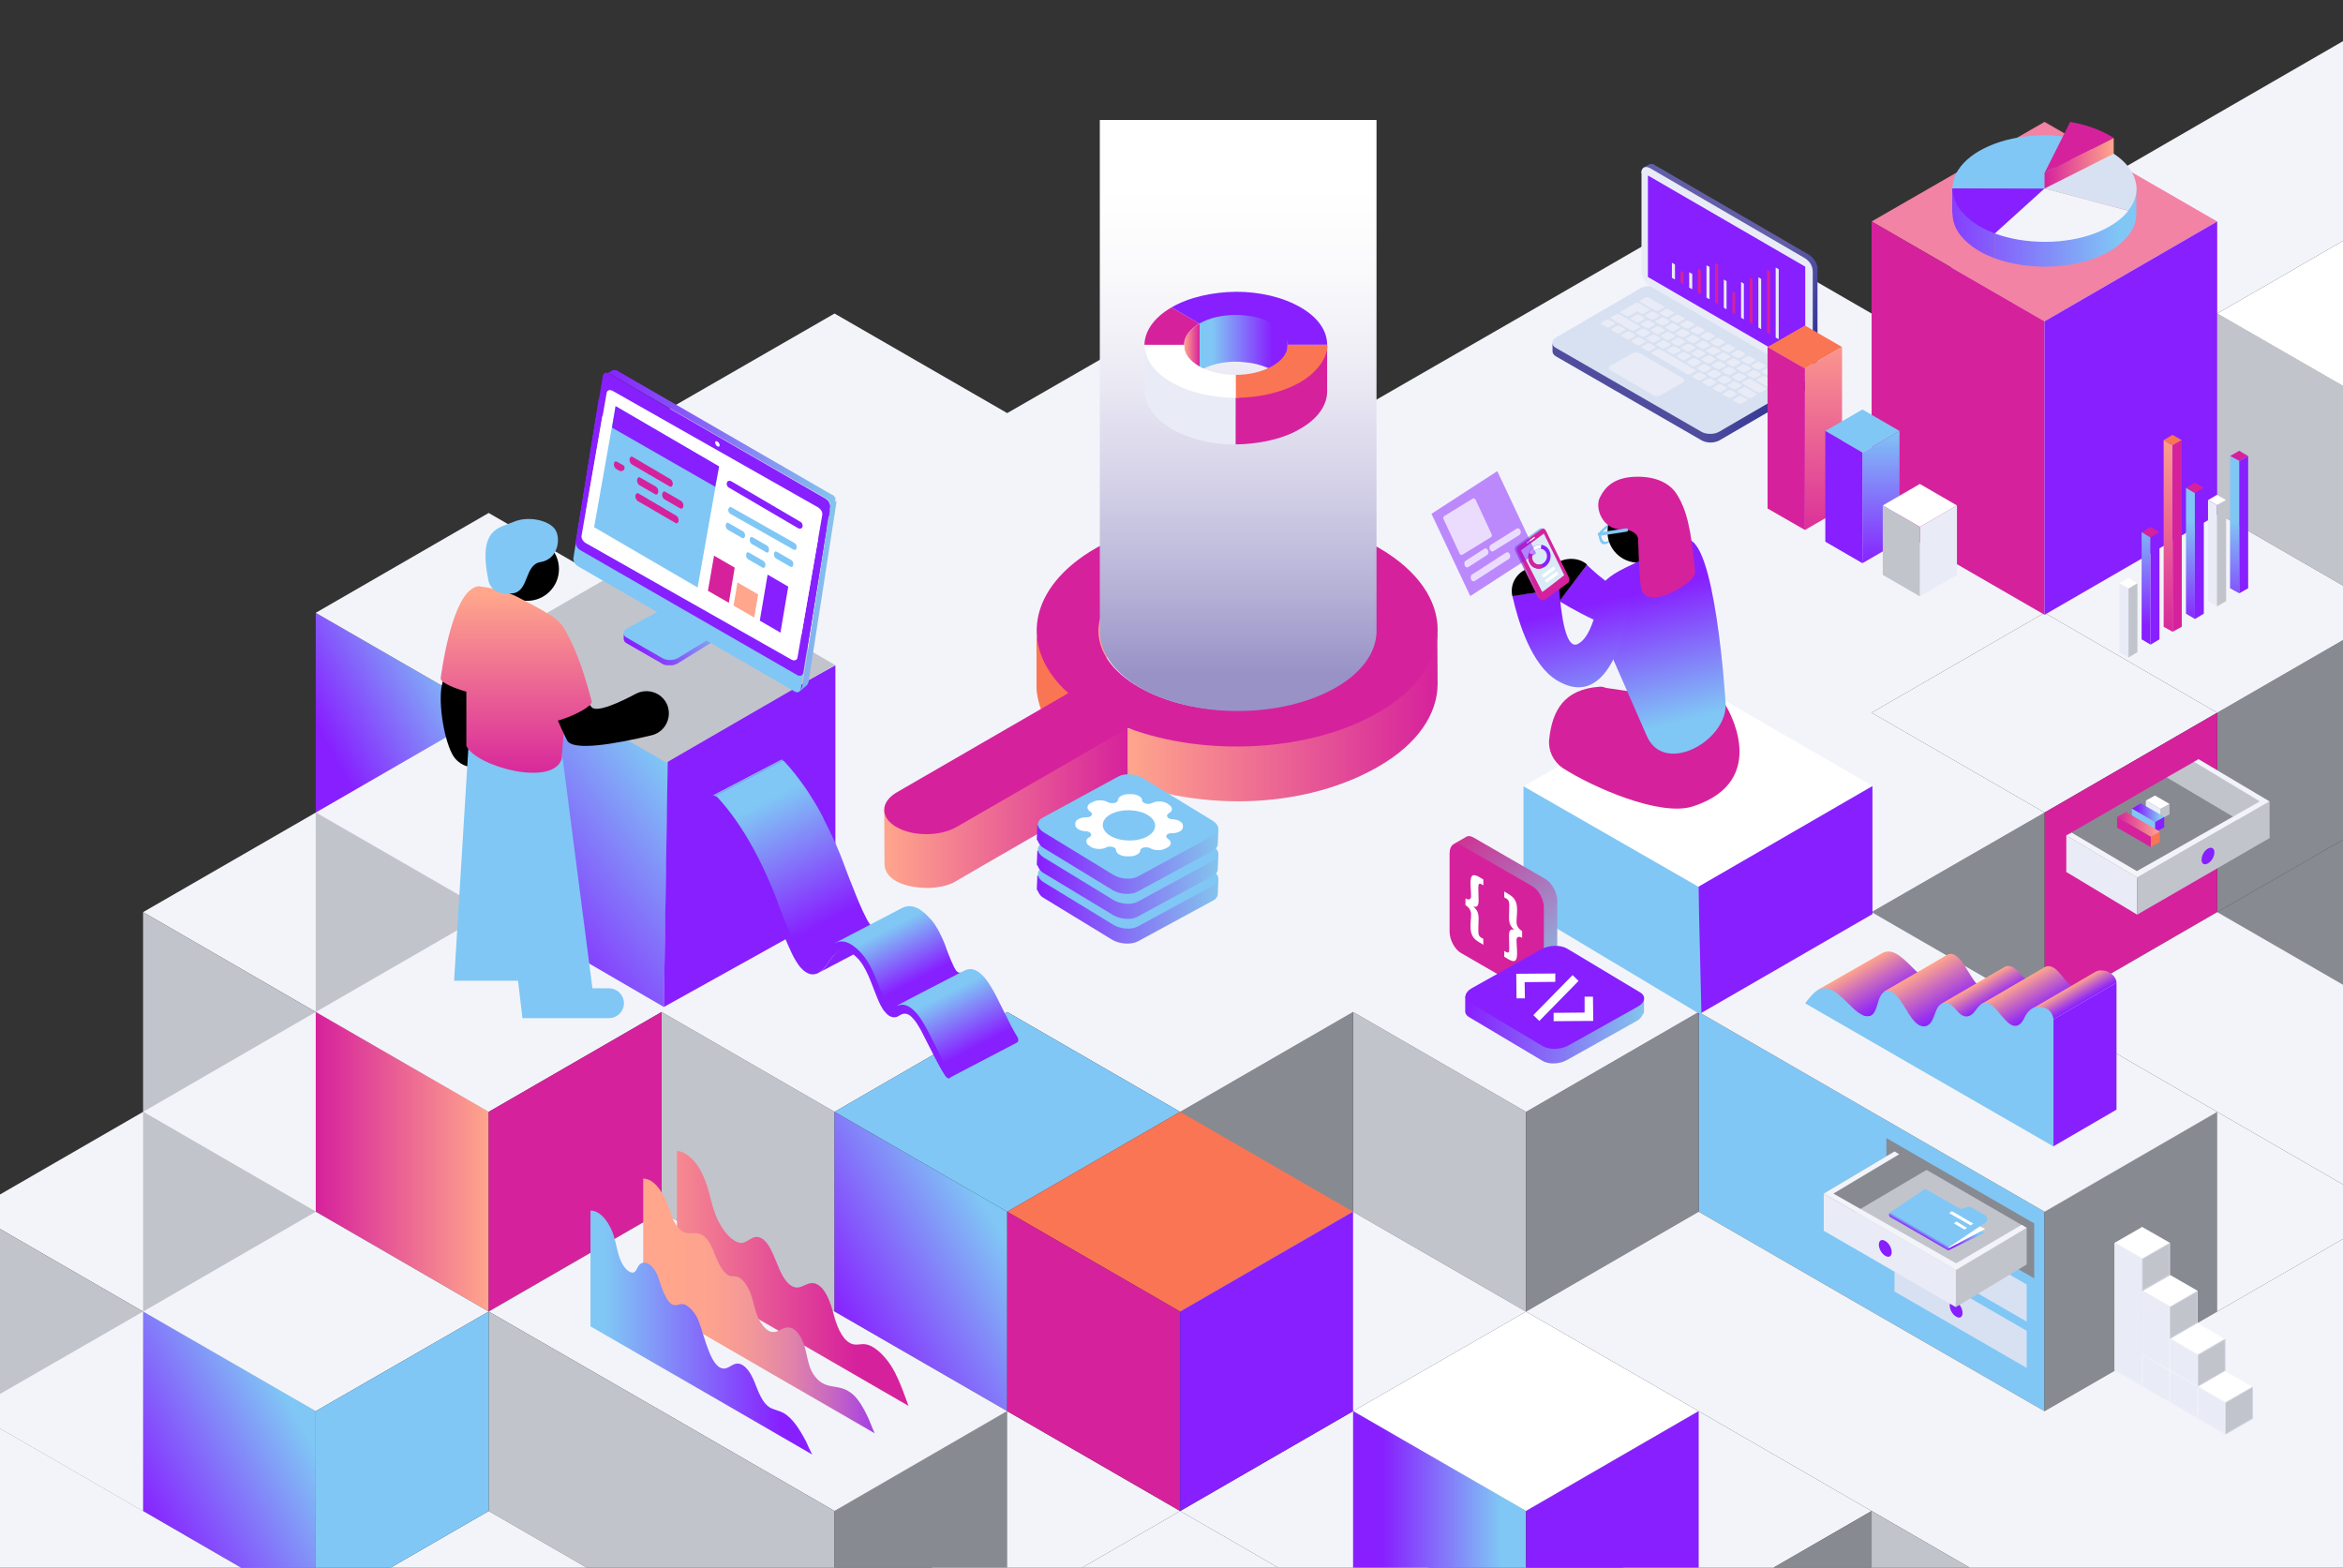 <?xml version="1.0" encoding="utf-8"?>
<!-- Generator: Adobe Illustrator 26.0.3, SVG Export Plug-In . SVG Version: 6.00 Build 0)  -->
<svg version="1.1" id="Layer_1" xmlns="http://www.w3.org/2000/svg" xmlns:xlink="http://www.w3.org/1999/xlink" x="0px" y="0px"
	 viewBox="0 0 840 562" style="enable-background:new 0 0 840 562;" xml:space="preserve">
<rect x="0" y="0" width="840" height="562" fill="#333333" stroke="none"/>
<style type="text/css">
	.st0{fill:#F3F4FA;}
	.st1{fill:#878A91;}
	.st2{fill:#FFFFFF;}
	.st3{fill:#C2C4CC;}
	.st4{fill:#D6219C;}
	.st5{fill:#871FFF;}
	.st6{fill:#80C7F5;}
	.st7{fill:url(#SVGID_1_);}
	.st8{fill:url(#SVGID_00000067202774225501447520000000323332038177894815_);}
	.st9{fill:url(#SVGID_00000111875943551963697710000002969230732780564924_);}
	.st10{fill:url(#SVGID_00000028314774876732588260000000363716000527719040_);}
	.st11{fill:url(#SVGID_00000119823869013149916180000011626329058101065875_);}
	.st12{fill:#FA7554;}
	.st13{fill:#E9ECF6;}
	.st14{fill:#F0F3F9;}
	.st15{fill:#D8DDEF;}
	.st16{fill:#D8E1F2;}
	.st17{fill:url(#SVGID_00000172403190064664752260000016571302294613269910_);}
	.st18{fill:url(#SVGID_00000058561757524243853180000002340943900700631700_);}
	.st19{fill:url(#SVGID_00000108294926778545896150000012072497400010727073_);}
	.st20{fill:url(#SVGID_00000099649875304584836280000009494018539617674658_);}
	.st21{fill:url(#SVGID_00000000189005816614073330000000092705891288279683_);}
	.st22{fill:url(#SVGID_00000003786532649172427930000011126704675399895737_);}
	.st23{fill:url(#SVGID_00000117638144321443531240000001719030837659508145_);}
	.st24{fill:url(#SVGID_00000128451976825239393170000008116338111862296192_);}
	.st25{fill:url(#SVGID_00000094581513884683745500000011040346806320562861_);}
	.st26{fill:url(#SVGID_00000168826476024411964250000010316619518663326115_);}
	.st27{fill:url(#SVGID_00000144328135093945151940000002660514209801741484_);}
	.st28{fill:url(#SVGID_00000019654844247389417610000010095823705685241750_);}
	.st29{fill:url(#SVGID_00000075868646157419270520000013781961304509962884_);}
	.st30{fill:url(#SVGID_00000048465185406314142060000008785772392827804085_);}
	.st31{fill:url(#SVGID_00000176751978520886418350000009479735207219316627_);}
	.st32{fill:url(#SVGID_00000178892902118046717820000003025471995356647855_);}
	.st33{fill:url(#SVGID_00000032623354737127130800000005401796155390394271_);}
	.st34{fill:#B4CEE7;}
	.st35{fill:url(#SVGID_00000110467223679245277750000008280928115338591643_);}
	.st36{fill:#FFA68C;}
	.st37{fill:url(#SVGID_00000087379561032898422310000004010523457956030133_);}
	.st38{fill:url(#SVGID_00000075879013030804643880000001210786509984550308_);}
	.st39{fill:url(#SVGID_00000162329301197642458920000009657578058408729472_);}
	.st40{fill:url(#SVGID_00000027575745967966995000000008045008268692659361_);}
	.st41{fill:#FAC0AF;}
	.st42{fill:url(#SVGID_00000132779094655541254670000009294117692446435495_);}
	.st43{fill:url(#SVGID_00000088125319002469502460000015863917225698840474_);}
	.st44{fill:url(#SVGID_00000065051777694392631350000000773877282472723387_);}
	.st45{fill:#DAEBF8;}
	.st46{opacity:0.5;fill:#871FFF;}
	.st47{opacity:0.7;fill:#FFFFFF;}
	.st48{fill:url(#SVGID_00000085250083332559260260000005232394593767991472_);}
	.st49{fill:url(#SVGID_00000064354506242721313940000006312755530333500039_);}
	.st50{fill:url(#SVGID_00000088130168513547573410000001150830555184376481_);}
	.st51{fill:url(#SVGID_00000145778913655833129780000003865309992589878677_);}
	.st52{fill:url(#SVGID_00000165931420279580005340000005075408668767934616_);}
	.st53{fill:#F283A4;}
	.st54{fill:url(#SVGID_00000103235533053409001460000015434151218839385520_);}
	.st55{fill:url(#SVGID_00000085211130067929422470000009648005302211944883_);}
	.st56{fill:url(#SVGID_00000092428984112537130680000009275697793051362749_);}
	.st57{fill:url(#SVGID_00000041266860039309932040000008478774240389723542_);}
	.st58{fill:url(#SVGID_00000181768998406766854290000010064254121566501288_);}
	.st59{fill:url(#SVGID_00000142881602970170847890000006021430147574388415_);}
	.st60{fill:url(#SVGID_00000038411741828405496960000003221430569525029546_);}
	.st61{fill:url(#SVGID_00000166657649314314756960000012283011722242082992_);}
	.st62{fill:url(#SVGID_00000124879409149997331450000003029998879257625745_);}
	.st63{fill:url(#SVGID_00000099635240618828126840000000520520631184445874_);}
	.st64{fill:#6472B5;}
	.st65{fill:url(#SVGID_00000132776915038283485860000004226689656178021024_);}
	.st66{fill:url(#SVGID_00000181769709866380556120000001705985331490544783_);}
	.st67{fill:url(#SVGID_00000103965088716446031020000013563774350705280189_);}
	.st68{fill:url(#SVGID_00000082328504534752721770000007225775282624459951_);}
	.st69{fill:url(#SVGID_00000060736084437908055100000016217801254086428823_);}
	.st70{fill:url(#SVGID_00000119804070501614044230000014459307533078237849_);}
	.st71{fill:url(#SVGID_00000074444186287032187180000005009086571688646840_);}
	.st72{fill:url(#SVGID_00000109722847499407386190000001803561349507901091_);}
	.st73{fill:url(#SVGID_00000031888264096250597160000002452571961391084713_);}
	.st74{fill:url(#SVGID_00000129165556569077434310000017989575316785551752_);}
</style>
<g>
	<g>
		<polygon class="st0" points="794.9,112.4 733,148.1 794.9,183.9 856.9,148.1 		"/>
		<polygon class="st0" points="733,148.1 671,183.9 733,219.7 794.9,183.9 		"/>
		<polygon class="st1" points="794.9,327 794.9,398.6 856.9,362.8 856.9,291.3 		"/>
		<polygon class="st1" points="794.9,255.5 794.9,327 856.9,291.3 856.9,219.7 		"/>
		<polygon class="st2" points="856.9,76.6 794.9,112.4 856.9,148.1 918.9,112.4 		"/>
		<polygon class="st3" points="794.9,112.4 794.9,183.9 856.9,219.7 856.9,148.1 		"/>
		<polygon class="st0" points="733,219.7 671,255.5 733,291.3 794.9,255.5 		"/>
		<polygon class="st4" points="733,291.3 733,362.8 794.9,327 794.9,255.5 		"/>
		<polygon class="st1" points="671,327 671,398.6 733,362.8 733,291.3 		"/>
		<polygon class="st0" points="856.9,362.8 856.9,362.8 856.9,362.8 794.9,327 733,362.8 794.9,398.6 795,398.6 794.9,398.6 
			856.9,434.4 		"/>
		<polygon class="st0" points="794.9,398.6 733,434.4 794.9,470.2 856.9,434.4 		"/>
		<polygon class="st5" points="237.2,148.1 237.2,219.7 299.2,255.5 299.2,183.9 		"/>
		<polygon class="st6" points="671,398.6 671,398.6 671,398.6 609,362.8 609,434.4 671,470.2 671,470.2 671,470.2 733,505.9 
			733,434.4 		"/>
		<polygon class="st1" points="733,434.4 733,505.9 794.9,470.2 794.9,398.6 		"/>
		<linearGradient id="SVGID_1_" gradientUnits="userSpaceOnUse" x1="114.16" y1="289.641" x2="184.229" y2="251.747">
			<stop  offset="0.169" style="stop-color:#871FFF"/>
			<stop  offset="0.857" style="stop-color:#80C7F5"/>
		</linearGradient>
		<polygon class="st7" points="113.2,219.7 113.2,291.3 175.2,327 175.2,255.5 		"/>
		<polygon class="st3" points="485.1,362.8 485.1,434.4 547.1,470.2 547.1,398.6 		"/>
		<polygon class="st1" points="547.1,398.6 547.1,470.2 609,434.4 609,362.8 		"/>
		<polygon class="st1" points="423.1,398.6 423.1,470.2 485.1,434.4 485.1,362.8 		"/>
		<polygon class="st0" points="51.3,398.6 -10.7,434.4 51.3,470.2 113.2,434.4 		"/>
		<polygon class="st3" points="-10.7,434.4 -10.7,505.9 51.3,541.7 51.3,470.2 		"/>
		<polygon class="st0" points="113.2,291.3 51.3,327 113.2,362.8 175.2,327 		"/>
		<polygon class="st3" points="51.3,327 51.3,398.6 113.2,434.4 113.2,362.8 		"/>
		<polygon class="st0" points="113.2,362.8 51.3,398.6 113.2,434.4 175.2,398.6 		"/>
		<polygon class="st3" points="51.3,398.6 51.3,470.2 113.2,505.9 113.2,434.4 		"/>
		<polygon class="st3" points="113.2,291.3 113.2,362.8 175.2,398.6 175.2,327 		"/>
		<polygon class="st3" points="237.2,362.8 237.2,434.4 299.2,470.2 299.2,398.6 		"/>
		<polygon class="st0" points="856.9,5 794.9,40.8 794.9,40.8 794.9,40.8 733,76.6 671,112.4 733,148.1 794.9,112.4 794.9,112.4 
			856.9,76.6 856.9,76.6 856.9,76.6 		"/>
		<polygon class="st0" points="733,219.7 794.9,255.5 856.9,219.7 794.9,183.9 		"/>
		<polygon class="st0" points="671,112.4 609,76.6 547.1,112.4 547.1,112.4 547.1,112.4 485.1,148.1 423.1,112.4 361.1,148.1 
			361.1,148.1 299.2,112.4 237.2,148.1 299.2,183.9 299.2,183.9 299.2,183.9 237.2,219.7 237.2,219.7 237.2,219.7 237.2,219.7 
			237.2,219.7 175.2,183.9 113.2,219.7 175.2,255.5 175.2,255.5 175.2,255.5 175.2,255.5 175.2,255.5 113.2,291.3 175.2,327 
			175.2,327 175.2,327 175.2,327 113.2,362.8 175.2,398.6 237.2,362.8 237.2,362.8 237.2,362.8 237.2,362.8 237.2,362.8 
			299.2,398.6 361.1,362.8 361.1,362.8 423.1,398.6 485.1,362.8 485.1,362.8 485.1,362.8 485.1,362.8 547.1,398.6 609,362.8 
			609,362.8 609,362.8 609,362.8 609,362.8 671,398.6 671,398.6 671,398.6 733,434.4 794.9,398.6 733,362.8 733,362.8 733,362.8 
			671,327 733,291.3 671,255.5 671,255.5 733,219.7 749.1,148.4 		"/>
		
			<linearGradient id="SVGID_00000102503790909660827030000012113580274208880574_" gradientUnits="userSpaceOnUse" x1="945.206" y1="416.499" x2="1007.179" y2="416.499" gradientTransform="matrix(1 0 0 1 -831.962 0)">
			<stop  offset="0" style="stop-color:#D6219C"/>
			<stop  offset="1" style="stop-color:#FFA68C"/>
		</linearGradient>
		<polygon style="fill:url(#SVGID_00000102503790909660827030000012113580274208880574_);" points="113.2,362.8 113.2,434.4 
			175.2,470.2 175.2,398.6 		"/>
		<polygon class="st4" points="175.2,398.6 175.2,470.2 237.2,434.4 237.2,362.8 		"/>
		<polygon class="st0" points="485.1,434.4 423.1,470.2 485.1,505.9 547.1,470.2 		"/>
		<polygon class="st0" points="609,505.9 547.1,541.7 609,577.5 671,541.7 		"/>
		<polygon class="st1" points="609,577.5 609,649.1 671,613.3 671,541.7 		"/>
		<polygon class="st0" points="485.1,505.9 423.1,541.7 485.1,577.5 547.1,541.7 		"/>
		<polygon class="st6" points="361.1,362.8 299.2,398.6 361.1,434.4 423.1,398.6 		"/>
		
			<linearGradient id="SVGID_00000017518686134137471720000010123403950418299834_" gradientUnits="userSpaceOnUse" x1="298.311" y1="470.754" x2="356.225" y2="437.149">
			<stop  offset="0" style="stop-color:#871FFF"/>
			<stop  offset="1" style="stop-color:#80C7F5"/>
		</linearGradient>
		<polygon style="fill:url(#SVGID_00000017518686134137471720000010123403950418299834_);" points="299.2,398.6 299.2,470.2 
			361.1,505.9 361.1,434.4 		"/>
		<polygon class="st2" points="547.1,470.2 485.1,505.9 547.1,541.7 609,505.9 		"/>
		
			<linearGradient id="SVGID_00000093157942507985662150000015283893455629626034_" gradientUnits="userSpaceOnUse" x1="1317.045" y1="559.62" x2="1379.018" y2="559.62" gradientTransform="matrix(1 0 0 1 -831.962 0)">
			<stop  offset="0.169" style="stop-color:#871FFF"/>
			<stop  offset="0.857" style="stop-color:#80C7F5"/>
		</linearGradient>
		<polygon style="fill:url(#SVGID_00000093157942507985662150000015283893455629626034_);" points="485.1,505.9 485.1,577.5 
			547.1,613.3 547.1,541.7 		"/>
		<polygon class="st5" points="547.1,541.7 547.1,613.3 609,577.5 609,505.9 		"/>
		<polygon class="st0" points="361.1,505.9 299.2,541.7 361.1,577.5 423.1,541.7 		"/>
		<polygon class="st0" points="361.1,505.9 299.2,470.2 299.2,470.2 237.2,434.4 175.2,470.2 237.2,505.9 237.2,505.9 299.2,541.7 
					"/>
		<polygon class="st3" points="299.2,541.7 237.2,505.9 237.2,505.9 175.2,470.2 175.2,541.7 237.2,577.5 237.2,577.5 299.2,613.3 
					"/>
		<polygon class="st1" points="299.2,541.7 299.2,613.3 361.1,577.5 361.1,505.9 		"/>
		<polygon class="st0" points="51.3,470.2 -10.7,505.9 51.3,541.7 113.2,505.9 		"/>
		<polygon class="st0" points="175.2,541.7 113.2,577.5 175.2,613.3 237.2,577.5 		"/>
		<polygon class="st0" points="113.2,434.4 51.3,470.2 113.2,505.9 175.2,470.2 		"/>
		
			<linearGradient id="SVGID_00000093864595370964926420000010603319422690196140_" gradientUnits="userSpaceOnUse" x1="49.732" y1="541.909" x2="107.646" y2="509.735">
			<stop  offset="0" style="stop-color:#871FFF"/>
			<stop  offset="1" style="stop-color:#80C7F5"/>
		</linearGradient>
		<polygon style="fill:url(#SVGID_00000093864595370964926420000010603319422690196140_);" points="51.3,470.2 51.3,541.7 
			113.2,577.5 113.2,505.9 		"/>
		<polygon class="st6" points="113.2,505.9 113.2,577.5 175.2,541.7 175.2,470.2 		"/>
		<polygon class="st0" points="51.3,541.7 51.3,541.7 51.3,541.7 -10.7,505.9 -72.7,541.7 -10.7,577.5 -10.7,577.5 -10.7,577.5 
			51.3,613.3 113.2,577.5 		"/>
		<polygon class="st0" points="423.1,541.7 361.1,577.5 423.1,613.3 485.1,577.5 		"/>
		<polygon class="st12" points="423.1,398.6 361.1,434.4 423.1,470.2 485.1,434.4 		"/>
		<polygon class="st4" points="361.1,434.4 361.1,505.9 423.1,541.7 423.1,470.2 		"/>
		<polygon class="st5" points="423.1,470.2 423.1,541.7 485.1,505.9 485.1,434.4 		"/>
		<polygon class="st0" points="856.9,505.9 856.9,505.9 856.9,434.4 794.9,470.2 794.9,470.2 733,505.9 733,505.9 671,470.2 
			671,470.2 671,470.2 609,434.4 547.1,470.2 609,505.9 609,505.9 609,505.9 671,541.7 671,541.7 733,577.5 733,577.5 733,577.5 
			794.9,613.3 856.9,577.5 856.9,577.5 856.9,577.5 		"/>
		<polygon class="st3" points="733,577.5 733,577.5 671,541.7 671,613.3 733,649.1 733,649.1 		"/>
	</g>
</g>
<g>
	<g>
		<g>
			<g>
				<polygon class="st13" points="758.1,479.9 758.1,491.4 768,497.1 768,485.7 				"/>
			</g>
			<g>
				<path class="st14" d="M758.1,479.9v11.4l9.9,5.7v-11.4L758.1,479.9z M767.8,496.7l-9.5-5.5v-11l9.5,5.5V496.7z"/>
			</g>
		</g>
		<g>
			<g>
				<polygon class="st13" points="768,485.7 768,497.1 778,502.8 778,491.4 				"/>
			</g>
			<g>
				<path class="st14" d="M768,485.7v11.4l9.9,5.7v-11.4L768,485.7z M777.7,502.5l-9.5-5.5v-11l9.5,5.5V502.5z"/>
			</g>
		</g>
		<g>
			<g>
				<polygon class="st13" points="778,491.4 778,502.8 787.9,508.6 787.9,497.1 				"/>
			</g>
			<g>
				<path class="st14" d="M778,491.4v11.4l9.9,5.7v-11.4L778,491.4z M787.7,508.2l-9.5-5.5v-11l9.5,5.5V508.2z"/>
			</g>
		</g>
		<g>
			<g>
				<polygon class="st2" points="797.8,491.4 787.9,497.1 797.8,502.8 807.7,497.1 				"/>
				<polygon class="st13" points="787.9,497.1 787.9,508.6 797.8,514.3 797.8,502.8 				"/>
				<polygon class="st3" points="797.8,502.8 797.8,514.3 807.7,508.6 807.7,497.1 				"/>
			</g>
			<g>
				<path class="st14" d="M797.8,491.4l-9.9,5.7l9.9,5.7l9.9-5.7L797.8,491.4z M797.8,502.6l-9.5-5.5l9.5-5.5l9.5,5.5L797.8,502.6z"
					/>
				<path class="st14" d="M787.9,497.1v11.4l9.9,5.7v-11.4L787.9,497.1z M797.6,513.9l-9.5-5.5v-11l9.5,5.5V513.9z"/>
				<path class="st15" d="M797.8,502.8v11.4l9.9-5.7v-11.4L797.8,502.8z M807.5,508.4l-9.5,5.5v-11l9.5-5.5V508.4z"/>
			</g>
		</g>
	</g>
	<g>
		<g>
			<polygon class="st13" points="758.1,468.5 758.1,479.9 768,485.7 768,474.2 			"/>
		</g>
		<g>
			<path class="st14" d="M758.1,468.5v11.4l9.9,5.7v-11.4L758.1,468.5z M767.8,485.3l-9.5-5.5v-11l9.5,5.5V485.3z"/>
		</g>
	</g>
	<g>
		<g>
			<polygon class="st13" points="768,474.2 768,485.7 778,491.4 778,479.9 			"/>
		</g>
		<g>
			<path class="st14" d="M768,474.2v11.4l9.9,5.7v-11.4L768,474.2z M777.7,491l-9.5-5.5v-11l9.5,5.5V491z"/>
		</g>
	</g>
	<g>
		<g>
			<polygon class="st2" points="787.9,474.2 778,479.9 787.9,485.7 797.8,479.9 			"/>
			<polygon class="st13" points="778,479.9 778,491.4 787.9,497.1 787.9,485.7 			"/>
			<polygon class="st3" points="787.9,485.7 787.9,497.1 797.8,491.4 797.8,479.9 			"/>
		</g>
		<g>
			<path class="st14" d="M787.9,474.2l-9.9,5.7l9.9,5.7l9.9-5.7L787.9,474.2z M787.9,485.4l-9.5-5.5l9.5-5.5l9.5,5.5L787.9,485.4z"
				/>
			<path class="st14" d="M778,479.9v11.4l9.9,5.7v-11.4L778,479.9z M787.7,496.7l-9.5-5.5v-11l9.5,5.5V496.7z"/>
			<path class="st15" d="M787.9,485.7v11.4l9.9-5.7v-11.4L787.9,485.7z M797.6,491.3l-9.5,5.5v-11l9.5-5.5V491.3z"/>
		</g>
	</g>
	<g>
		<g>
			<polygon class="st13" points="758.1,457.1 758.1,468.5 768,474.2 768,462.8 			"/>
		</g>
		<g>
			<path class="st14" d="M758.1,457.1v11.4l9.9,5.7v-11.4L758.1,457.1z M767.8,473.9l-9.5-5.5v-11l9.5,5.5V473.9z"/>
		</g>
	</g>
	<g>
		<g>
			<polygon class="st2" points="778,457.1 768,462.8 778,468.5 787.9,462.8 			"/>
			<polygon class="st13" points="768,462.8 768,474.2 778,479.9 778,468.5 			"/>
			<polygon class="st3" points="778,468.5 778,479.9 787.9,474.2 787.9,462.8 			"/>
		</g>
		<g>
			<path class="st14" d="M778,457.1l-9.9,5.7l9.9,5.7l9.9-5.7L778,457.1z M778,468.3l-9.5-5.5l9.5-5.5l9.5,5.5L778,468.3z"/>
			<path class="st14" d="M768,462.8v11.4l9.9,5.7v-11.4L768,462.8z M777.7,479.6l-9.5-5.5v-11l9.5,5.5V479.6z"/>
			<path class="st15" d="M778,468.5v11.4l9.9-5.7v-11.4L778,468.5z M787.7,474.1l-9.5,5.5v-11l9.5-5.5V474.1z"/>
		</g>
	</g>
	<g>
		<g>
			<polygon class="st2" points="768,439.9 758.1,445.6 768,451.3 778,445.6 			"/>
			<polygon class="st13" points="758.1,445.6 758.1,457.1 768,462.8 768,451.3 			"/>
			<polygon class="st3" points="768,451.3 768,462.8 778,457.1 778,445.6 			"/>
		</g>
		<g>
			<path class="st14" d="M768,439.9l-9.9,5.7l9.9,5.7l9.9-5.7L768,439.9z M768,451.1l-9.5-5.5l9.5-5.5l9.5,5.5L768,451.1z"/>
			<path class="st14" d="M758.1,445.6v11.4l9.9,5.7v-11.4L758.1,445.6z M767.8,462.4l-9.5-5.5v-11l9.5,5.5V462.4z"/>
			<path class="st15" d="M768,451.3v11.4l9.9-5.7v-11.4L768,451.3z M777.7,456.9l-9.5,5.5v-11l9.5-5.5V456.9z"/>
		</g>
	</g>
</g>
<g>
	<g>
		<polygon class="st1" points="676.3,427.7 676.3,408 729.3,438.6 729.3,458.3 		"/>
		<g>
			<g>
				<g>
					<polygon class="st16" points="726.6,460.5 726.6,473.8 679.2,446.4 679.2,433.1 					"/>
				</g>
			</g>
			<g>
				<g>
					<polygon class="st16" points="726.6,477.1 726.6,490.4 679.2,463 679.2,449.7 					"/>
				</g>
				<g>
					<g>
						<path class="st5" d="M701.3,466.7c1.3,0.7,2.3,2.5,2.3,4c0,1.5-1,2.1-2.3,1.3c-1.3-0.7-2.3-2.5-2.3-4
							C699,466.5,700,466,701.3,466.7z"/>
					</g>
				</g>
			</g>
			<g>
				<polygon class="st3" points="726.6,440.2 690.7,419.4 657.6,430.9 701.3,456.2 				"/>
				<polygon class="st3" points="726.6,440.2 701.2,455.3 701.2,468.6 726.6,453.3 				"/>
				<polygon class="st1" points="679.2,412.8 653.8,427.9 653.8,441.2 690.7,419.4 				"/>
				<g>
					<polygon class="st13" points="701.2,455.3 701.2,468.6 653.8,441.2 653.8,427.9 					"/>
				</g>
				<g>
					<g>
						<path class="st5" d="M675.9,444.9c1.3,0.7,2.3,2.5,2.3,4c0,1.5-1,2.1-2.3,1.3c-1.3-0.7-2.3-2.5-2.3-4
							C673.6,444.7,674.6,444.1,675.9,444.9z"/>
					</g>
				</g>
				<polygon class="st0" points="679.2,412.8 653.8,427.9 701.2,455.3 726.6,440.2 724.8,439.1 701.3,452.9 657.3,427.9 
					680.9,413.8 				"/>
			</g>
		</g>
	</g>
	<g>
		<g>
			
				<linearGradient id="SVGID_00000048489840133778934130000015833029566864561835_" gradientUnits="userSpaceOnUse" x1="1530.16" y1="443.332" x2="1543.404" y2="443.332" gradientTransform="matrix(1 0 0 1 -831.962 0)">
				<stop  offset="0.169" style="stop-color:#871FFF"/>
				<stop  offset="0.857" style="stop-color:#80C7F5"/>
			</linearGradient>
			<polygon style="fill:url(#SVGID_00000048489840133778934130000015833029566864561835_);" points="704.8,438.3 711.4,442 
				698.4,448.3 698.2,446.8 			"/>
		</g>
		<g>
			<polygon class="st2" points="705.3,437.3 711.7,440.6 698.1,447.8 698.1,446.1 			"/>
		</g>
		
			<linearGradient id="SVGID_00000062887731533448613500000000236345533997030322_" gradientUnits="userSpaceOnUse" x1="-6.609" y1="443.712" x2="-7.337" y2="442.452" gradientTransform="matrix(-1 0 0 1 683.901 0)">
			<stop  offset="0" style="stop-color:#871FFF"/>
			<stop  offset="1" style="stop-color:#80C7F5"/>
		</linearGradient>
		<path style="fill:url(#SVGID_00000062887731533448613500000000236345533997030322_);" d="M677.6,434.7l12.6-8.5l1.1,0.6l11.5,6.6
			l3.1-0.8c0.2-0.1,0.4,0,0.6,0.1l5.2,3c1,0.6,1,2,0.1,2.6l-12.9,8.7c-0.3,0.2-0.4,0.5-0.4,0.8v0.5l-20.8-12
			c-0.3-0.2-0.5-0.5-0.5-0.8C677.2,435.2,677.3,434.9,677.6,434.7z"/>
		<g>
			<polygon class="st2" points="705.2,440.2 704.3,440.8 700.5,438.6 701.4,437.9 			"/>
		</g>
		<g>
			<polygon class="st2" points="707.5,438.7 706.5,439.3 698.8,434.9 699.8,434.2 			"/>
		</g>
	</g>
</g>
<g>
	<g>
		<g>
			<polygon class="st1" points="740.8,299.5 776.8,278.7 809.8,290.3 766.1,315.5 			"/>
			<polygon class="st13" points="740.8,299.5 766.2,314.6 766.2,327.9 740.8,312.6 			"/>
			<polygon class="st3" points="788.2,272.2 813.6,287.3 813.6,300.5 776.8,278.7 			"/>
			<g>
				<polygon class="st3" points="766.2,314.6 766.2,327.9 813.6,300.5 813.6,287.3 				"/>
			</g>
			<g>
				<g>
					<path class="st5" d="M791.6,304.2c-1.3,0.7-2.3,2.5-2.3,4c0,1.5,1,2.1,2.3,1.3c1.3-0.7,2.3-2.5,2.3-4
						C793.9,304.1,792.8,303.5,791.6,304.2z"/>
				</g>
			</g>
			<polygon class="st0" points="788.2,272.2 813.6,287.3 766.2,314.6 740.8,299.5 742.7,298.5 766.1,312.3 810.2,287.3 786.6,273.1 
							"/>
		</g>
	</g>
	<g>
		<g>
			<g>
				<polygon class="st3" points="777.8,291.9 777.8,288.2 774.5,290 774.5,293.8 				"/>
				<polygon class="st2" points="777.8,288.2 772.6,285.2 769.3,287 774.5,290 				"/>
				<polygon class="st13" points="774.5,290 769.3,287 769.3,290.8 774.5,293.8 				"/>
			</g>
		</g>
		<g>
			<g>
				<polygon class="st5" points="775.9,296.6 775.9,292.8 772.6,294.7 772.6,298.4 				"/>
				
					<linearGradient id="SVGID_00000094584198838159775300000001776860944042416257_" gradientUnits="userSpaceOnUse" x1="1596.279" y1="291.357" x2="1607.838" y2="291.357" gradientTransform="matrix(1 0 0 1 -831.962 0)">
					<stop  offset="0.169" style="stop-color:#871FFF"/>
					<stop  offset="0.857" style="stop-color:#80C7F5"/>
				</linearGradient>
				<polygon style="fill:url(#SVGID_00000094584198838159775300000001776860944042416257_);" points="775.9,292.8 767.5,288 
					764.3,289.9 772.6,294.7 				"/>
				<polygon class="st6" points="772.6,294.7 764.3,289.9 764.3,293.6 772.6,298.4 				"/>
			</g>
		</g>
		<g>
			<g>
				<polygon class="st12" points="774.3,301.8 774.3,298.1 771.1,300 771.1,303.7 				"/>
				
					<linearGradient id="SVGID_00000085217365712350862750000003666695798218775442_" gradientUnits="userSpaceOnUse" x1="1590.923" y1="295.522" x2="1606.287" y2="295.522" gradientTransform="matrix(1 0 0 1 -831.962 0)">
					<stop  offset="0" style="stop-color:#D6219C"/>
					<stop  offset="1" style="stop-color:#FFA68C"/>
				</linearGradient>
				<polygon style="fill:url(#SVGID_00000085217365712350862750000003666695798218775442_);" points="774.3,298.1 762.2,291.1 
					759,292.9 771.1,300 				"/>
				<polygon class="st4" points="771.1,300 759,292.9 759,296.7 771.1,303.7 				"/>
			</g>
		</g>
	</g>
</g>
<path class="st5" d="M246.8,464.7"/>
<g>
	<g>
		<g>
			
				<linearGradient id="SVGID_00000065061085181080689350000017876816840983326132_" gradientUnits="userSpaceOnUse" x1="1539.701" y1="220.683" x2="1641.18" y2="220.683" gradientTransform="matrix(-1 0 0 1 2034.366 0)">
				<stop  offset="0" style="stop-color:#D6219C"/>
				<stop  offset="1" style="stop-color:#FFA68C"/>
			</linearGradient>
			<path style="fill:url(#SVGID_00000065061085181080689350000017876816840983326132_);" d="M406.8,205.5c1.4-0.8,4.5-2.4,5.9-3
				c10.4-4.7,22.1-6.6,33.5-6.6c27.4-0.1,43.4,16.7,44.2,18c5.4,9,4,15.7,4,18.5c0,4.5-0.8,8.8-1.4,12.9c0-11.1-10.4-18.7-19.6-22.8
				c-0.9-0.4-1.8-0.8-2.7-1.1c-11.9-4.6-25.1-5.6-37.6-4.1c-11.4,1.4-23.9,5.2-32.3,13.5c-4,3.9-7,9.1-7,14.8c0,0-0.7-19.5-0.7-19.5
				C393.2,216.8,399.1,209.8,406.8,205.5z"/>
			<path class="st12" d="M371.6,226.9C371.6,226.9,371.6,226.9,371.6,226.9c0.2,8.5,13.2,21.2,13.3,21.3c0,6.3-8.6,12.3-9.7,10.4
				c-2-3.6-3.3-7.6-3.6-11.7c0,0,0-0.1,0-0.1c0-0.2,0-0.3,0-0.6c0-0.2,0-0.4,0-0.6C371.6,245.6,371.6,226.7,371.6,226.9z"/>
			
				<linearGradient id="SVGID_00000110449166077450509590000007413260154467240331_" gradientUnits="userSpaceOnUse" x1="1518.999" y1="256.572" x2="1630.052" y2="256.572" gradientTransform="matrix(-1 0 0 1 2034.366 0)">
				<stop  offset="0" style="stop-color:#D6219C"/>
				<stop  offset="1" style="stop-color:#FFA68C"/>
			</linearGradient>
			<path style="fill:url(#SVGID_00000110449166077450509590000007413260154467240331_);" d="M407.2,281.4c-0.9-0.3-1.9-0.6-2.9-1
				c0,0,0,0,0,0c0,0,0-19.3,0-19.3c0,0.7,33.8,3.5,51.3,1.1c31.4-4.4,59.7-23.2,59.7-36.3l0.1,19.3c0,10.7-7.1,21.5-21.2,29.6
				C468.9,289.4,434.5,290.6,407.2,281.4z"/>
			
				<linearGradient id="SVGID_00000108302980142875092810000016620151991991864225_" gradientUnits="userSpaceOnUse" x1="1630.044" y1="289.738" x2="1717.394" y2="289.738" gradientTransform="matrix(-1 0 0 1 2034.366 0)">
				<stop  offset="0" style="stop-color:#D6219C"/>
				<stop  offset="1" style="stop-color:#FFA68C"/>
			</linearGradient>
			<path style="fill:url(#SVGID_00000108302980142875092810000016620151991991864225_);" d="M317,290.5c9.5,3.5,76.7-26.8,87.3-29.5
				c0,0,0,19.3,0,19.3c-8.4,4.9-58.8,33.9-61.4,35.5c-0.2,0.1-0.4,0.2-0.5,0.3c-2,1.1-4.3,1.7-6.6,2c-0.2,0-0.5,0.1-0.7,0.1
				c-5.5,0.6-17.6-0.7-18-8.3c0,0,0-0.1,0-0.2c0,0,0-0.1,0-0.1l-0.1-19.3C317,290.4,316.9,290.5,317,290.5z"/>
			<path class="st4" d="M321.4,296.5c5.9,3.4,15.5,3.4,21.5,0c2.6-1.5,53-30.6,61.5-35.5c27.8,10.4,65.3,8.6,89.8-5.6
				c28.2-16.3,28.3-42.6,0.3-58.9c-28-16.3-73.5-16.2-101.6,0c-24.5,14.1-27.8,35.9-9.9,52l-61.4,35.5
				C315.5,287.5,315.5,293.1,321.4,296.5z M408.5,205.7c19.4-11.2,50.9-11.2,70.2,0c19.3,11.2,19.2,29.4-0.2,40.6
				c-19.5,11.2-50.9,11.2-70.2,0C388.9,235.2,389,217,408.5,205.7z"/>
		</g>
		
			<linearGradient id="SVGID_00000183216221339590915800000002463232449362204827_" gradientUnits="userSpaceOnUse" x1="1590.441" y1="241.93" x2="1590.441" y2="67.207" gradientTransform="matrix(-1 0 0 1 2034.366 0)">
			<stop  offset="0" style="stop-color:#9892C7"/>
			<stop  offset="0.189" style="stop-color:#B8B4D8"/>
			<stop  offset="0.413" style="stop-color:#D7D4E9"/>
			<stop  offset="0.629" style="stop-color:#EDECF5"/>
			<stop  offset="0.829" style="stop-color:#FAFAFC"/>
			<stop  offset="1" style="stop-color:#FFFFFF"/>
		</linearGradient>
		<path style="fill:url(#SVGID_00000183216221339590915800000002463232449362204827_);" d="M394.3,226.2
			C394.3,226.2,394.3,226.2,394.3,226.2V43h99.2v183.2c0,0,0,0,0,0v0.8h0c-0.4,7.1-5.2,14.1-14.6,19.5c-19.5,11.2-50.9,11.2-70.2,0
			c-9.3-5.4-14.1-12.4-14.4-19.5h0V226.2z"/>
	</g>
	<g>
		
			<linearGradient id="SVGID_00000123425639950196758300000017786841323735122085_" gradientUnits="userSpaceOnUse" x1="1604.269" y1="124.415" x2="1609.781" y2="124.415" gradientTransform="matrix(-1 0 0 1 2034.366 0)">
			<stop  offset="0" style="stop-color:#D6219C"/>
			<stop  offset="1" style="stop-color:#FFA68C"/>
		</linearGradient>
		<path style="fill:url(#SVGID_00000123425639950196758300000017786841323735122085_);" d="M424.6,123.6c0-2.8,1.8-5.5,5.5-7.6
			l0,16.7c-0.6,0.4-5.5-4-5.5-4L424.6,123.6z"/>
		
			<linearGradient id="SVGID_00000164477525001090871070000003629337238094311862_" gradientUnits="userSpaceOnUse" x1="1572.724" y1="122.011" x2="1604.316" y2="122.011" gradientTransform="matrix(-1 0 0 1 2034.366 0)">
			<stop  offset="0.169" style="stop-color:#871FFF"/>
			<stop  offset="0.857" style="stop-color:#80C7F5"/>
		</linearGradient>
		<path style="fill:url(#SVGID_00000164477525001090871070000003629337238094311862_);" d="M440.1,129.8c-2.4,0.2-4.9,0.8-7.2,1.7
			c-0.3,0.1-0.6,0.3-0.9,0.4c-0.2,0.1-0.3,0.1-0.5,0.2c-0.5,0.2-1,0.5-1.4,0.7c0,0,0-16.7,0-16.7c0-0.2,0.3-2.9,3.2-3.6
			c8.7-2.1,17.4-1.2,21,0.2c7.5,2.9,7.2,8.2,7.3,10.7c0,0.1,0,0.2,0,0.2l0,3.2c0,0-5.1,6.1-5.3,6c-0.6-0.3-1.2-0.6-1.8-0.9
			c-0.2-0.1-0.3-0.2-0.5-0.2c-2.4-1-4.9-1.6-7.5-1.8C444.4,129.6,442.3,129.6,440.1,129.8z"/>
		<path class="st13" d="M443,142.6v16.7c-0.6,0-1.3,0-1.9,0c-0.2,0-0.4,0-0.5,0c-3.4-0.1-6.8-0.6-10.1-1.4c-0.4-0.1-0.9-0.2-1.3-0.4
			c-2.2-0.6-4.3-1.3-6.4-2.3c-0.2-0.1-0.4-0.2-0.6-0.3c-0.8-0.4-1.5-0.7-2.2-1.2c-0.2-0.1-0.3-0.2-0.5-0.3
			c-4.6-2.8-8.8-7.2-9.1-12.8v-17.1C410.4,124,443,142.9,443,142.6z"/>
		<path class="st4" d="M443,142.6c9.6,0,32.8-16.5,32.8-19v16.7c0,4.9-3.2,9.7-9.6,13.4c-0.8,0.4-1.6,0.9-2.4,1.3
			c-4.3,2-9,3.2-13.7,3.8c-2.3,0.3-4.7,0.5-7.1,0.5C443,159.3,443,142.6,443,142.6z"/>
		<path class="st4" d="M420,110.2l10,5.8c-3.6,2.1-5.5,4.8-5.5,7.6h-14.2C410.4,118.8,413.6,113.9,420,110.2z"/>
		<g>
			<path class="st5" d="M420,110.2l10,5.8c3.6-2.1,8.4-3.1,13.1-3.1c4.7,0,9.5,1,13.1,3.1c3.6,2.1,5.4,4.8,5.4,7.6l14.2,0
				c0-4.9-3.1-9.7-9.5-13.4c-6.4-3.7-14.7-5.6-23.1-5.6C434.8,104.7,426.4,106.5,420,110.2z"/>
		</g>
		<g>
			<path class="st12" d="M443,134.4v8.2c8.4,0,16.7-1.9,23.2-5.6c6.4-3.7,9.9-9.3,9.7-13.4l-14.2,0c0,2.7-1.8,5.5-5.5,7.6
				C452.5,133.3,447.8,134.4,443,134.4z"/>
		</g>
		<g>
			<path class="st2" d="M410.4,123.6c0,4.9,3.1,9.7,9.5,13.4c6.4,3.7,14.8,5.6,23.1,5.6v-8.2c-4.7,0-9.5-1-13.1-3.1
				c-3.6-2.1-5.4-4.8-5.4-7.6H410.4z"/>
		</g>
	</g>
</g>
<g>
	
		<linearGradient id="SVGID_00000075135621764890304380000018384512579866318733_" gradientUnits="userSpaceOnUse" x1="1326.924" y1="458.321" x2="1408.416" y2="458.321" gradientTransform="matrix(-1 0 0 1 1633.664 0)">
		<stop  offset="0" style="stop-color:#D6219C"/>
		<stop  offset="1" style="stop-color:#FFA68C"/>
	</linearGradient>
	<path style="fill:url(#SVGID_00000075135621764890304380000018384512579866318733_);" d="M242.7,412.6c0.1,0,1.3,0,3,1
		c1.9,1.1,4.3,3.3,6.3,7.7c2.2,4.6,2.7,9.4,4.5,14.1c1.4,3.8,4.2,7.9,7,9.5c0.7,0.4,1.4,0.6,2,0.7c2.8,0.1,4.3-3.4,7.5-1.7
		c4.9,2.8,5.7,14.1,10.8,17.1c3.6,2.1,5.6-2.5,9.3-0.5c3,1.7,4.7,6.6,5.7,10.4c1,3.9,2.8,8.8,5.8,10.5c2,1.2,3.6,0.3,5.5,0.5
		c0.9,0.1,1.8,0.4,2.8,1c2.6,1.5,5.2,4.4,7.1,7.6c2.6,4.3,5.5,13,5.7,13.5L242.7,456V412.6z"/>
	
		<linearGradient id="SVGID_00000144299931291769354770000000090687104836713371_" gradientUnits="userSpaceOnUse" x1="1310.158" y1="468.25" x2="1393.307" y2="468.25" gradientTransform="matrix(-1 0 0 1 1633.664 0)">
		<stop  offset="0" style="stop-color:#871FFF"/>
		<stop  offset="0.153" style="stop-color:#AA47DD"/>
		<stop  offset="0.315" style="stop-color:#C969C0"/>
		<stop  offset="0.48" style="stop-color:#E184A9"/>
		<stop  offset="0.647" style="stop-color:#F29799"/>
		<stop  offset="0.818" style="stop-color:#FCA28F"/>
		<stop  offset="1" style="stop-color:#FFA68C"/>
	</linearGradient>
	<path style="fill:url(#SVGID_00000144299931291769354770000000090687104836713371_);" d="M230.4,422.5c1,0,2,0.3,2.9,0.8
		c3.2,1.9,5.5,6.5,6.9,10.9c0.8,2.5,2,5.4,3.9,6.9c0.2,0.1,0.4,0.3,0.6,0.4c1.2,0.7,2.3,0.7,3.5,0.6c1.1,0,2.3-0.1,3.5,0.6
		c0.2,0.1,0.3,0.2,0.5,0.3c2.1,1.6,3.3,4.7,4.4,7.5c1,2.5,2.5,5.5,4.4,6.6c0.1,0.1,0.3,0.2,0.4,0.2c1,0.4,1.9,0.1,3,0.4
		c0.2,0.1,0.4,0.2,0.6,0.3c1.6,0.9,3.1,3.2,4,5.4c0.9,2.4,1.3,4.8,2.1,7.2c0.8,2.4,2.3,5.1,4.3,6.4c1.7,1,3.1,0.4,4.5-0.3
		c1.4-0.7,2.8-1.3,4.5-0.3c0.1,0.1,0.2,0.1,0.3,0.2c2.3,1.6,3.7,5.3,4.3,8.2c0.7,3,1.2,6.3,3.3,8.8c0.8,1,1.6,1.7,2.5,2.2
		c1,0.6,2,0.9,3,1.1c2,0.4,4.2,0.5,6.3,1.8c1,0.6,2.1,1.4,3.1,2.7c3.9,4.8,5.9,12.1,6.5,12.5c-0.6-0.3-79-45.7-83.1-48.1V422.5z"/>
	
		<linearGradient id="SVGID_00000127760523722713223950000012545915137146425507_" gradientUnits="userSpaceOnUse" x1="1337.797" y1="477.747" x2="1429.967" y2="477.747" gradientTransform="matrix(-1 0 0 1 1633.664 0)">
		<stop  offset="0.169" style="stop-color:#871FFF"/>
		<stop  offset="0.857" style="stop-color:#80C7F5"/>
	</linearGradient>
	<path style="fill:url(#SVGID_00000127760523722713223950000012545915137146425507_);" d="M211.9,434c0.8,0,1.6,0.3,2.4,0.7
		c2.1,1.2,4,3.9,5.2,6.8c1.5,3.7,1.6,7.7,3.5,11.4c0.7,1.3,1.7,2.5,2.7,3c0.5,0.3,1,0.4,1.4,0.3c1-0.3,1.2-1.6,1.9-2.5
		c0.9-1.2,2.2-1.3,3.5-0.6c1.3,0.8,2.6,2.4,3.4,4.6c0.9,2.6,2.5,8.4,5,9.9c0.4,0.2,0.7,0.3,1.1,0.3c1,0,1.8-0.5,2.8-0.4
		c0.4,0.1,0.9,0.2,1.3,0.5c1.4,0.8,2.9,2.5,3.8,4.3c2,3.7,4,15.5,8.1,17.9c0.6,0.3,1.2,0.5,1.9,0.4c1.1-0.2,1.9-0.8,2.8-1.3
		c0.9-0.5,2-0.7,3.2-0.1c0.1,0,0.1,0.1,0.2,0.1c1.6,0.9,3,3,3.9,5c1,2.1,1.6,4.3,2.7,6.3c1.1,2.2,2.2,3.3,3.3,4
		c1.1,0.6,2.3,0.9,3.7,1.4c0.5,0.2,0.9,0.4,1.3,0.6c3.3,1.9,5.9,6.2,8,10.2c0.4,0.8,1.9,4.4,2.3,4.7c-0.8-0.5-75.7-43.8-79.6-46V434
		z"/>
</g>
<g>
	<g>
		<g>
			<g>
				<g>
					
						<linearGradient id="SVGID_00000028310717857286482510000006194949617368091039_" gradientUnits="userSpaceOnUse" x1="1432.419" y1="138.323" x2="1511.813" y2="147.448" gradientTransform="matrix(1 0 0 1 -869.296 0)">
						<stop  offset="0.612" style="stop-color:#504D9F"/>
						<stop  offset="0.998" style="stop-color:#2E3191"/>
					</linearGradient>
					<path style="fill:url(#SVGID_00000028310717857286482510000006194949617368091039_);" d="M556.6,122.8c0,0.7,0.4,1.3,1.3,1.8
						l52.3,29.7c0.2,0.1,6,0.2,6.3,0c0,0,31.6-18.9,31.6-19.1l0,3.2c0,0,0,0,0,0c0,0.1,0,0.2,0,0.3c-0.1,0.5-0.6,1-1,1.3
						c-0.1,0.1-0.1,0.1-0.2,0.2c0,0,0,0-0.1,0c0,0-30.4,17.7-30.4,17.7c-1.9,1-4.4,1-6.3,0c0,0-52.2-30.1-52.2-30.1
						c-0.9-0.5-1.3-1.2-1.3-1.8L556.6,122.8z"/>
					<path class="st16" d="M557.8,121l30.4-17.7c1.7-1,4.6-1,6.3,0l52.2,30.1c1.7,1,1.8,2.6,0,3.7l-30.4,17.7c-1.7,1-4.6,1-6.3,0
						l-52.2-30.1C556.1,123.7,556.1,122,557.8,121z"/>
				</g>
				<g>
					<path class="st13" d="M581.1,111.7l3.5-2l0.7-0.4l1.2-0.7c0.3-0.1,0.7-0.1,0.9,0l3.8,2.2c0.3,0.1,0.3,0.4,0,0.5l-1.9,1.1
						c-0.2,0.1-0.7,0.1-0.9,0l-1.4-0.8l-3,1.7c-0.2,0.1-0.7,0.1-0.9,0l-1.9-1.1C580.8,112.1,580.8,111.9,581.1,111.7z"/>
					<g>
						<path class="st13" d="M596.4,110.3l-1.9,1.1c-0.2,0.1-0.7,0.1-0.9,0l-1.5-0.9l-0.4-0.2l-3.6-2.1c-0.3-0.1-0.3-0.4,0-0.5
							l1.9-1.1c0.3-0.1,0.7-0.1,0.9,0l3.6,2.1l0.4,0.2l1.5,0.9C596.6,110,596.6,110.2,596.4,110.3z"/>
						<path class="st13" d="M588.6,120.6l-1.9-1.1c-0.3-0.1-0.3-0.4,0-0.5l1.9-1.1c0.3-0.1,0.7-0.1,0.9,0l1.9,1.1
							c0.3,0.1,0.3,0.4,0,0.5l-1.9,1.1C589.3,120.8,588.9,120.8,588.6,120.6z"/>
						<path class="st13" d="M606.8,131.2l-1.9-1.1c-0.3-0.1-0.3-0.4,0-0.5l1.9-1.1c0.3-0.1,0.7-0.1,0.9,0l1.9,1.1
							c0.3,0.1,0.3,0.4,0,0.5l-1.9,1.1C607.5,131.3,607.1,131.3,606.8,131.2z"/>
						<path class="st13" d="M615.8,132.3l-1.9-1.1c-0.3-0.1-0.3-0.4,0-0.5l1.9-1.1c0.3-0.1,0.7-0.1,0.9,0l1.9,1.1
							c0.3,0.1,0.3,0.4,0,0.5l-1.9,1.1C616.4,132.4,616,132.4,615.8,132.3z"/>
						<path class="st13" d="M600,112.4l-1.9,1.1c-0.2,0.1-0.7,0.1-0.9,0l-1.9-1.1c-0.3-0.1-0.3-0.4,0-0.5l1.9-1.1
							c0.3-0.1,0.7-0.1,0.9,0l1.9,1.1C600.3,112.1,600.3,112.3,600,112.4z"/>
						<path class="st13" d="M590,112.9l1.9-1.1c0.3-0.1,0.7-0.1,0.9,0l1.9,1.1c0.3,0.1,0.3,0.4,0,0.5l-1.9,1.1
							c-0.2,0.1-0.7,0.1-0.9,0l-1.9-1.1C589.7,113.3,589.7,113,590,112.9z"/>
						<path class="st13" d="M589.5,114.4l-1.9,1.1c-0.2,0.1-0.7,0.1-0.9,0l-1.9-1.1c-0.3-0.1-0.3-0.4,0-0.5l1.9-1.1
							c0.3-0.1,0.7-0.1,0.9,0l1.9,1.1C589.7,114,589.7,114.2,589.5,114.4z"/>
						<path class="st13" d="M603.7,114.5l-1.9,1.1c-0.2,0.1-0.7,0.1-0.9,0l-1.9-1.1c-0.3-0.1-0.3-0.4,0-0.5l1.9-1.1
							c0.3-0.1,0.7-0.1,0.9,0l1.9,1.1C603.9,114.2,603.9,114.4,603.7,114.5z"/>
						<path class="st13" d="M596.5,113.9l1.9,1.1c0.3,0.1,0.3,0.4,0,0.5l-1.9,1.1c-0.2,0.1-0.7,0.1-0.9,0l-1.9-1.1
							c-0.3-0.1-0.3-0.4,0-0.5l1.9-1.1C595.8,113.7,596.2,113.7,596.5,113.9z"/>
						<path class="st13" d="M574.1,115.7l1.9-1.1c0.3-0.1,0.7-0.1,0.9,0l1.9,1.1c0.3,0.1,0.3,0.4,0,0.5l-1.9,1.1
							c-0.2,0.1-0.7,0.1-0.9,0l-1.9-1.1C573.9,116.1,573.9,115.9,574.1,115.7z"/>
						<path class="st13" d="M590.3,117.6l-1.9-1.1c-0.3-0.1-0.3-0.4,0-0.5l1.9-1.1c0.3-0.1,0.7-0.1,0.9,0l1.9,1.1
							c0.3,0.1,0.3,0.4,0,0.5l-1.9,1.1C590.9,117.7,590.5,117.7,590.3,117.6z"/>
						<path class="st13" d="M607.3,116.6l-1.9,1.1c-0.2,0.1-0.7,0.1-0.9,0l-1.9-1.1c-0.3-0.1-0.3-0.4,0-0.5l1.9-1.1
							c0.3-0.1,0.7-0.1,0.9,0l1.9,1.1C607.6,116.3,607.6,116.5,607.3,116.6z"/>
						<path class="st13" d="M587.8,117.4l-1.9,1.1c-0.2,0.1-0.7,0.1-0.9,0l-3.6-2.1l-1.4-0.8l-2.4-1.4c-0.3-0.1-0.3-0.4,0-0.5
							l1.9-1.1c0.3-0.1,0.7-0.1,0.9,0l2.4,1.4l1.4,0.8l3.6,2.1C588.1,117,588.1,117.3,587.8,117.4z"/>
						<path class="st13" d="M600.1,116l1.9,1.1c0.3,0.1,0.3,0.4,0,0.5l-1.9,1.1c-0.2,0.1-0.7,0.1-0.9,0l-1.9-1.1
							c-0.3-0.1-0.3-0.4,0-0.5l1.9-1.1C599.4,115.8,599.8,115.8,600.1,116z"/>
						<path class="st13" d="M577.8,117.9l1.9-1.1c0.3-0.1,0.7-0.1,0.9,0l1.9,1.1c0.3,0.1,0.3,0.4,0,0.5l-1.9,1.1
							c-0.2,0.1-0.7,0.1-0.9,0l-1.9-1.1C577.5,118.2,577.5,118,577.8,117.9z"/>
						<path class="st13" d="M593.9,119.7l-1.9-1.1c-0.3-0.1-0.3-0.4,0-0.5l1.9-1.1c0.3-0.1,0.7-0.1,0.9,0l1.9,1.1
							c0.3,0.1,0.3,0.4,0,0.5l-1.9,1.1C594.6,119.8,594.2,119.8,593.9,119.7z"/>
						<path class="st13" d="M611,118.7l-1.9,1.1c-0.2,0.1-0.7,0.1-0.9,0l-1.9-1.1c-0.3-0.1-0.3-0.4,0-0.5l1.9-1.1
							c0.3-0.1,0.7-0.1,0.9,0l1.9,1.1C611.2,118.4,611.2,118.6,611,118.7z"/>
						<path class="st13" d="M603.7,118.1l1.9,1.1c0.3,0.1,0.3,0.4,0,0.5l-1.9,1.1c-0.2,0.1-0.7,0.1-0.9,0l-1.9-1.1
							c-0.3-0.1-0.3-0.4,0-0.5l1.9-1.1C603.1,117.9,603.5,117.9,603.7,118.1z"/>
						<path class="st13" d="M581.4,120l1.9-1.1c0.3-0.1,0.7-0.1,0.9,0l1.9,1.1c0.3,0.1,0.3,0.4,0,0.5l-1.9,1.1
							c-0.2,0.1-0.7,0.1-0.9,0l-1.9-1.1C581.2,120.3,581.2,120.1,581.4,120z"/>
						<path class="st13" d="M597.6,121.8l-1.9-1.1c-0.3-0.1-0.3-0.4,0-0.5l1.9-1.1c0.3-0.1,0.7-0.1,0.9,0l1.9,1.1
							c0.3,0.1,0.3,0.4,0,0.5l-1.9,1.1C598.2,121.9,597.8,121.9,597.6,121.8z"/>
						<path class="st13" d="M614.6,120.8l-1.9,1.1c-0.2,0.1-0.7,0.1-0.9,0l-1.9-1.1c-0.3-0.1-0.3-0.4,0-0.5l1.9-1.1
							c0.3-0.1,0.7-0.1,0.9,0l1.9,1.1C614.8,120.5,614.9,120.7,614.6,120.8z"/>
						<path class="st13" d="M592.3,122.7l-1.9-1.1c-0.3-0.1-0.3-0.4,0-0.5l1.9-1.1c0.3-0.1,0.7-0.1,0.9,0l1.9,1.1
							c0.3,0.1,0.3,0.4,0,0.5l-1.9,1.1C592.9,122.9,592.5,122.9,592.3,122.7z"/>
						<path class="st13" d="M607.4,120.2l1.9,1.1c0.3,0.1,0.3,0.4,0,0.5l-1.9,1.1c-0.2,0.1-0.7,0.1-0.9,0l-1.9-1.1
							c-0.3-0.1-0.3-0.4,0-0.5l1.9-1.1C606.7,120,607.1,120,607.4,120.2z"/>
						<path class="st13" d="M585.1,122.1l1.9-1.1c0.3-0.1,0.7-0.1,0.9,0l1.9,1.1c0.3,0.1,0.3,0.4,0,0.5l-1.9,1.1
							c-0.2,0.1-0.7,0.1-0.9,0l-1.9-1.1C584.8,122.4,584.8,122.2,585.1,122.1z"/>
						<path class="st13" d="M601.2,123.9l-1.9-1.1c-0.3-0.1-0.3-0.4,0-0.5l1.9-1.1c0.3-0.1,0.7-0.1,0.9,0l1.9,1.1
							c0.3,0.1,0.3,0.4,0,0.5l-1.9,1.1C601.9,124,601.5,124,601.2,123.9z"/>
						<path class="st13" d="M618.2,122.9l-1.9,1.1c-0.2,0.1-0.7,0.1-0.9,0l-1.9-1.1c-0.3-0.1-0.3-0.4,0-0.5l1.9-1.1
							c0.3-0.1,0.7-0.1,0.9,0l1.9,1.1C618.5,122.6,618.5,122.8,618.2,122.9z"/>
						<path class="st13" d="M595.9,124.8l-1.9-1.1c-0.3-0.1-0.3-0.4,0-0.5l1.9-1.1c0.3-0.1,0.7-0.1,0.9,0l1.9,1.1
							c0.3,0.1,0.3,0.4,0,0.5l-1.9,1.1C596.6,125,596.2,125,595.9,124.8z"/>
						<path class="st13" d="M611,122.3l1.9,1.1c0.3,0.1,0.3,0.4,0,0.5L611,125c-0.2,0.1-0.7,0.1-0.9,0l-1.9-1.1
							c-0.3-0.1-0.3-0.4,0-0.5l1.9-1.1C610.4,122.1,610.8,122.1,611,122.3z"/>
						<path class="st13" d="M588.7,124.2l1.9-1.1c0.3-0.1,0.7-0.1,0.9,0l1.9,1.1c0.3,0.1,0.3,0.4,0,0.5l-1.9,1.1
							c-0.2,0.1-0.7,0.1-0.9,0l-1.9-1.1C588.4,124.5,588.4,124.3,588.7,124.2z"/>
						<path class="st13" d="M604.8,126l-1.9-1.1c-0.3-0.1-0.3-0.4,0-0.5l1.9-1.1c0.3-0.1,0.7-0.1,0.9,0l1.9,1.1
							c0.3,0.1,0.3,0.4,0,0.5l-1.9,1.1C605.5,126.1,605.1,126.1,604.8,126z"/>
						<path class="st13" d="M621.9,125.1l-1.9,1.1c-0.2,0.1-0.7,0.1-0.9,0l-1.9-1.1c-0.3-0.1-0.3-0.4,0-0.5l1.9-1.1
							c0.3-0.1,0.7-0.1,0.9,0l1.9,1.1C622.1,124.7,622.1,124.9,621.9,125.1z"/>
						<path class="st13" d="M599.6,126.9l-1.9-1.1c-0.3-0.1-0.3-0.4,0-0.5l1.9-1.1c0.3-0.1,0.7-0.1,0.9,0l1.9,1.1
							c0.3,0.1,0.3,0.4,0,0.5l-1.9,1.1C600.2,127.1,599.8,127.1,599.6,126.9z"/>
						<path class="st13" d="M614.7,124.4l1.9,1.1c0.3,0.1,0.3,0.4,0,0.5l-1.9,1.1c-0.2,0.1-0.7,0.1-0.9,0l-1.9-1.1
							c-0.3-0.1-0.3-0.4,0-0.5l1.9-1.1C614,124.2,614.4,124.2,614.7,124.4z"/>
						<path class="st13" d="M608.5,128.1l-1.9-1.1c-0.3-0.1-0.3-0.4,0-0.5l1.9-1.1c0.3-0.1,0.7-0.1,0.9,0l1.9,1.1
							c0.3,0.1,0.3,0.4,0,0.5l-1.9,1.1C609.1,128.2,608.7,128.2,608.5,128.1z"/>
						<path class="st13" d="M625.5,127.2l-1.9,1.1c-0.2,0.1-0.7,0.1-0.9,0l-1.9-1.1c-0.3-0.1-0.3-0.4,0-0.5l1.9-1.1
							c0.3-0.1,0.7-0.1,0.9,0l1.9,1.1C625.8,126.8,625.8,127,625.5,127.2z"/>
						<path class="st13" d="M603.2,129l-1.9-1.1c-0.3-0.1-0.3-0.4,0-0.5l1.9-1.1c0.3-0.1,0.7-0.1,0.9,0l1.9,1.1
							c0.3,0.1,0.3,0.4,0,0.5l-1.9,1.1C603.9,129.2,603.5,129.2,603.2,129z"/>
						<path class="st13" d="M618.3,126.5l1.9,1.1c0.3,0.1,0.3,0.4,0,0.5l-1.9,1.1c-0.2,0.1-0.7,0.1-0.9,0l-1.9-1.1
							c-0.3-0.1-0.3-0.4,0-0.5l1.9-1.1C617.6,126.3,618.1,126.3,618.3,126.5z"/>
						<path class="st13" d="M612.1,130.2l-1.9-1.1c-0.3-0.1-0.3-0.4,0-0.5l1.9-1.1c0.3-0.1,0.7-0.1,0.9,0l1.9,1.1
							c0.3,0.1,0.3,0.4,0,0.5l-1.9,1.1C612.8,130.3,612.4,130.3,612.1,130.2z"/>
						<path class="st13" d="M629.2,129.3l-1.9,1.1c-0.2,0.1-0.7,0.1-0.9,0l-1.9-1.1c-0.3-0.1-0.3-0.4,0-0.5l1.9-1.1
							c0.3-0.1,0.7-0.1,0.9,0l1.9,1.1C629.4,128.9,629.4,129.1,629.2,129.3z"/>
						<path class="st13" d="M621.9,128.6l1.9,1.1c0.3,0.1,0.3,0.4,0,0.5l-1.9,1.1c-0.2,0.1-0.7,0.1-0.9,0l-1.9-1.1
							c-0.3-0.1-0.3-0.4,0-0.5l1.9-1.1C621.3,128.4,621.7,128.4,621.9,128.6z"/>
						<path class="st13" d="M632.8,131.4l-1.9,1.1c-0.2,0.1-0.7,0.1-0.9,0l-1.9-1.1c-0.3-0.1-0.3-0.4,0-0.5l1.9-1.1
							c0.3-0.1,0.7-0.1,0.9,0l1.9,1.1C633.1,131,633.1,131.2,632.8,131.4z"/>
						<path class="st13" d="M610.5,133.3l-1.9-1.1c-0.3-0.1-0.3-0.4,0-0.5l1.9-1.1c0.3-0.1,0.7-0.1,0.9,0l1.9,1.1
							c0.3,0.1,0.3,0.4,0,0.5l-1.9,1.1C611.1,133.4,610.7,133.4,610.5,133.3z"/>
						<path class="st13" d="M624.7,133.4l-1.9-1.1c-0.3-0.1-0.3-0.4,0-0.5l1.9-1.1c0.3-0.1,0.7-0.1,0.9,0l1.9,1.1
							c0.3,0.1,0.3,0.4,0,0.5l-1.9,1.1C625.4,133.6,624.9,133.6,624.7,133.4z"/>
						<path class="st13" d="M592.3,126.3l1.9-1.1c0.3-0.1,0.7-0.1,0.9,0l1.9,1.1l1.7,1l1.9,1.1l1.7,1l1.9,1.1l3.6,2.1
							c0.3,0.1,0.3,0.4,0,0.5l-1.9,1.1c-0.2,0.1-0.7,0.1-0.9,0l-3.6-2.1l-1.9-1.1l-1.7-1l-1.9-1.1l-1.7-1l-1.9-1.1
							C592.1,126.6,592.1,126.4,592.3,126.3z"/>
						<path class="st13" d="M619.4,131.6c0.3-0.1,0.7-0.1,0.9,0l1.9,1.1c0.3,0.1,0.3,0.4,0,0.5l-1.9,1.1c-0.2,0.1-0.7,0.1-0.9,0
							l-1.9-1.1c-0.3-0.1-0.3-0.4,0-0.5L619.4,131.6z"/>
						<path class="st13" d="M636.5,133.5l-1.9,1.1c-0.2,0.1-0.7,0.1-0.9,0l-1.9-1.1c-0.3-0.1-0.3-0.4,0-0.5l1.9-1.1
							c0.3-0.1,0.7-0.1,0.9,0l1.9,1.1C636.7,133.1,636.7,133.3,636.5,133.5z"/>
						<path class="st13" d="M614.1,135.4l-1.9-1.1c-0.3-0.1-0.3-0.4,0-0.5l1.9-1.1c0.3-0.1,0.7-0.1,0.9,0l1.9,1.1
							c0.3,0.1,0.3,0.4,0,0.5l-1.9,1.1C614.8,135.5,614.4,135.5,614.1,135.4z"/>
						<path class="st13" d="M628.3,132.8c0.3-0.1,0.7-0.1,0.9,0l1.9,1.1c0.3,0.1,0.3,0.4,0,0.5l-1.9,1.1c-0.2,0.1-0.7,0.1-0.9,0
							l-1.9-1.1c-0.3-0.1-0.3-0.4,0-0.5L628.3,132.8z"/>
						<path class="st13" d="M606.9,134.7l1.9-1.1c0.3-0.1,0.7-0.1,0.9,0l1.9,1.1c0.3,0.1,0.3,0.4,0,0.5l-1.9,1.1
							c-0.2,0.1-0.7,0.1-0.9,0l-1.9-1.1C606.7,135.1,606.7,134.8,606.9,134.7z"/>
						<path class="st13" d="M625.9,135.4l-1.9,1.1c-0.2,0.1-0.7,0.1-0.9,0l-1.9-1.1c-0.3-0.1-0.3-0.4,0-0.5l1.9-1.1
							c0.3-0.1,0.7-0.1,0.9,0l1.9,1.1C626.1,135,626.1,135.2,625.9,135.4z"/>
						<path class="st13" d="M635.3,135l1.9-1.1c0.3-0.1,0.7-0.1,0.9,0l1.9,1.1c0.3,0.1,0.3,0.4,0,0.5l-1.9,1.1
							c-0.2,0.1-0.7,0.1-0.9,0l-1.9-1.1C635.1,135.4,635.1,135.2,635.3,135z"/>
						<path class="st13" d="M617.8,137.5l-1.9-1.1c-0.3-0.1-0.3-0.4,0-0.5l1.9-1.1c0.3-0.1,0.7-0.1,0.9,0l1.9,1.1
							c0.3,0.1,0.3,0.4,0,0.5l-1.9,1.1C618.4,137.6,618,137.6,617.8,137.5z"/>
						<path class="st13" d="M610.5,136.8l1.9-1.1c0.3-0.1,0.7-0.1,0.9,0l1.9,1.1c0.3,0.1,0.3,0.4,0,0.5l-1.9,1.1
							c-0.2,0.1-0.7,0.1-0.9,0l-1.9-1.1C610.3,137.2,610.3,136.9,610.5,136.8z"/>
						<path class="st13" d="M630,136l1.9-1.1c0.3-0.1,0.7-0.1,0.9,0l3.7,2.2c0.3,0.1,0.3,0.4,0,0.5l-1.9,1.1c-0.2,0.1-0.7,0.1-0.9,0
							l-3.7-2.2C629.8,136.4,629.8,136.1,630,136z"/>
						<path class="st13" d="M624.2,138.4l-1.9,1.1c-0.2,0.1-0.7,0.1-0.9,0l-1.9-1.1c-0.3-0.1-0.3-0.4,0-0.5l1.9-1.1
							c0.3-0.1,0.7-0.1,0.9,0l1.9,1.1C624.5,138.1,624.5,138.3,624.2,138.4z"/>
						<path class="st13" d="M614.2,138.9l1.9-1.1c0.3-0.1,0.7-0.1,0.9,0l1.9,1.1c0.3,0.1,0.3,0.4,0,0.5l-1.9,1.1
							c-0.2,0.1-0.7,0.1-0.9,0l-1.9-1.1C613.9,139.3,613.9,139,614.2,138.9z"/>
						<path class="st13" d="M624.8,137.5c-0.3-0.1-0.3-0.4,0-0.5l1.9-1.1c0.3-0.1,0.7-0.1,0.9,0l1.9,1.1l3.6,2.1
							c0.3,0.1,0.3,0.4,0,0.5l-1.9,1.1c-0.2,0.1-0.7,0.1-0.9,0l-3.6-2.1L624.8,137.5z"/>
						<path class="st13" d="M617.8,141l1.9-1.1c0.3-0.1,0.7-0.1,0.9,0l1.9,1.1c0.3,0.1,0.3,0.4,0,0.5l-1.9,1.1
							c-0.2,0.1-0.7,0.1-0.9,0l-1.9-1.1C617.6,141.4,617.6,141.1,617.8,141z"/>
						<path class="st13" d="M623.1,140l1.9-1.1c0.3-0.1,0.7-0.1,0.9,0l3.7,2.2c0.3,0.1,0.3,0.4,0,0.5l-1.9,1.1
							c-0.2,0.1-0.7,0.1-0.9,0l-3.7-2.2C622.9,140.4,622.9,140.2,623.1,140z"/>
						<path class="st13" d="M621.5,143.1l1.9-1.1c0.3-0.1,0.7-0.1,0.9,0l1.9,1.1c0.3,0.1,0.3,0.4,0,0.5l-1.9,1.1
							c-0.2,0.1-0.7,0.1-0.9,0l-1.9-1.1C621.2,143.5,621.2,143.2,621.5,143.1z"/>
					</g>
				</g>
				<g>
					
						<linearGradient id="SVGID_00000125578740599747199410000011027901026318014623_" gradientUnits="userSpaceOnUse" x1="1471.208" y1="57.633" x2="1525.227" y2="121.364" gradientTransform="matrix(1 0 0 1 -869.296 0)">
						<stop  offset="0.562" style="stop-color:#625EA8"/>
						<stop  offset="0.998" style="stop-color:#2E3191"/>
					</linearGradient>
					<path style="fill:url(#SVGID_00000125578740599747199410000011027901026318014623_);" d="M591.1,59c0.1,0,0.1-0.1,0.2-0.1
						c0.4-0.1,0.8-0.2,1.1-0.1c0.1,0,0.5,0.1,0.9,0.4l55.2,32.1c0.2,0.1,0.4,0.3,0.6,0.4c1.3,1.1,2.2,2.5,2.5,4.2c0,0.2,0,0.6,0,0.8
						v35c0,1-0.4,1.7-1,2l-1.8,1c0.6-0.3,1-1,1-2l-0.5-34.9c0-0.2-2.5-5.1-2.7-5.2l-55.3-31.8c-0.2-0.1-1.9-0.9-2.1-0.8
						C589.3,60.1,591.1,59,591.1,59z"/>
					<path class="st13" d="M588.4,62.1c0-2,1.4-2.8,3.2-1.8l55.2,32.1c1.7,1,3.2,2.6,3.1,5.4v35c0,2-1.5,2.8-3.2,1.8l-55.2-32.1
						c-1.7-1-3-3.4-3-5.4V62.1z"/>
					<g>
						<polygon class="st5" points="590.8,62.9 590.8,99.3 647.2,132 647.2,95.6 						"/>
					</g>
				</g>
			</g>
		</g>
		<g>
			<path class="st13" d="M603.3,135.6c0.7,0.4,0.7,1.1,0,1.5l-8,4.6c-0.7,0.4-1.8,0.4-2.5,0l-15.5-9c-0.7-0.4-0.7-1.1,0-1.5l8-4.6
				c0.7-0.4,1.8-0.4,2.5,0L603.3,135.6z"/>
		</g>
	</g>
	<g>
		<g>
			<polygon class="st13" points="600.5,94.8 600.5,100.2 599.4,99.6 599.4,94.2 			"/>
		</g>
		<g>
			<polygon class="st4" points="603.6,97.7 603.6,101.9 602.5,101.3 602.5,97.1 			"/>
		</g>
		<g>
			<polygon class="st13" points="606.7,98.2 606.7,103.7 605.6,103.1 605.6,97.6 			"/>
		</g>
		<g>
			<polygon class="st4" points="609.8,96.9 609.8,105.5 608.7,104.9 608.7,96.3 			"/>
		</g>
		<g>
			<polygon class="st13" points="612.9,95.7 612.9,107.3 611.8,106.7 611.8,95.1 			"/>
		</g>
		<g>
			<polygon class="st4" points="616,94.9 616,109.1 614.9,108.5 614.9,94.3 			"/>
		</g>
		<g>
			<polygon class="st13" points="619,100.8 619,110.9 618,110.3 618,100.2 			"/>
		</g>
		<g>
			<polygon class="st4" points="622.1,105 622.1,112.7 621.1,112.1 621.1,104.4 			"/>
		</g>
		<g>
			<polygon class="st13" points="625.2,101.7 625.2,114.5 624.2,113.9 624.2,101.1 			"/>
		</g>
		<g>
			<polygon class="st4" points="628.3,100.1 628.3,116.2 627.3,115.6 627.3,99.5 			"/>
		</g>
		<g>
			<polygon class="st13" points="631.4,100 631.4,118 630.4,117.4 630.4,99.4 			"/>
		</g>
		<g>
			<polygon class="st4" points="634.6,97.3 634.6,119.8 633.5,119.2 633.5,96.7 			"/>
		</g>
		<g>
			<polygon class="st13" points="637.7,96.5 637.7,121.6 636.6,121 636.6,95.9 			"/>
		</g>
	</g>
</g>
<g>
	
		<linearGradient id="SVGID_00000054968265810996227700000003858050171921811343_" gradientUnits="userSpaceOnUse" x1="173.989" y1="323.238" x2="238.939" y2="274.044">
		<stop  offset="0" style="stop-color:#871FFF"/>
		<stop  offset="1" style="stop-color:#80C7F5"/>
	</linearGradient>
	<path style="fill:url(#SVGID_00000054968265810996227700000003858050171921811343_);" d="M238,361l1.5-87.7l-64.3-37.1l0,88.3
		C175.1,324.4,238,361,238,361z"/>
	<polyline class="st5" points="299.5,238.5 239.4,271.5 238,361 299.5,326.8 	"/>
	<path class="st3" d="M238.9,273.4l-61.8-35.7c-2.7-1.5-2.7-5.4,0-7l46.4-26.8c5-2.9,11.2-2.9,16.2,0l59.7,34.5L238.9,273.4z"/>
	<g>
		<g>
			<g>
				
					<linearGradient id="SVGID_00000171690414341523965840000016249428868562195117_" gradientUnits="userSpaceOnUse" x1="229.371" y1="235.562" x2="254.899" y2="218.181">
					<stop  offset="0" style="stop-color:#871FFF"/>
					<stop  offset="1" style="stop-color:#84C5EC"/>
				</linearGradient>
				<path style="fill:url(#SVGID_00000171690414341523965840000016249428868562195117_);" d="M260.2,224.4c0,0-0.1,0.2-0.2,0.2
					c0,0-0.2,0.2-0.2,0.2c-0.1,0.1-16.7,10.3-16.7,10.3c0,0,0,0-0.1,0c-0.1,0.1-0.2,0.1-0.3,0.2c0,0-0.1,0-0.1,0
					c-0.1,0.1-0.3,0.1-0.4,0.2c0,0,0,0,0,0c-0.1,0-0.2,0.1-0.4,0.1c0,0,0,0-0.1,0c-0.1,0-0.2,0-0.3,0.1c0,0,0,0,0,0
					c-0.1,0-0.3,0-0.4,0.1c-0.1,0-0.1,0-0.2,0c-0.1,0-0.2,0-0.2,0c-0.1,0-0.1,0-0.2,0c-0.1,0-0.1,0-0.2,0c-0.1,0-0.1,0-0.2,0
					c-0.1,0-0.1,0-0.2,0c-0.1,0-0.1,0-0.2,0c-0.1,0-0.1,0-0.2,0c-0.1,0-0.1,0-0.2,0c-0.1,0-0.1,0-0.2,0c-0.1,0-0.1,0-0.2,0
					c-0.1,0-0.2,0-0.2-0.1c0,0-0.1,0-0.1,0c-0.1,0-0.3-0.1-0.4-0.1c-0.1,0-0.1-0.1-0.2-0.1c0,0-0.1,0-0.1,0c-0.1,0-0.2-0.1-0.3-0.2
					l-12.7-7.3c-0.8-0.5-1.2-0.2-1.2-0.8l0,1.9c0,0.6,0.4,1.2,1.2,1.6l12.7,7.3c0.1,0.1,0.2,0.1,0.3,0.2c0,0,0.1,0,0.1,0
					c0.1,0,0.1,0.1,0.2,0.1c0,0,0,0,0,0c0.1,0.1,0.3,0.1,0.4,0.1c0,0,0,0,0,0c0,0,0.1,0,0.1,0c0.1,0,0.2,0,0.2,0.1c0,0,0,0,0.1,0
					c0,0,0.1,0,0.1,0c0.1,0,0.1,0,0.2,0c0,0,0,0,0.1,0c0,0,0.1,0,0.1,0c0.1,0,0.1,0,0.2,0c0,0,0.1,0,0.1,0c0,0,0.1,0,0.1,0
					c0.1,0,0.1,0,0.2,0c0,0,0.1,0,0.1,0c0,0,0.1,0,0.1,0c0.1,0,0.1,0,0.2,0c0,0,0.1,0,0.1,0c0,0,0.1,0,0.1,0c0.1,0,0.2,0,0.2,0
					c0,0,0.1,0,0.1,0c0,0,0,0,0.1,0c0.1,0,0.3,0,0.4-0.1c0,0,0,0,0,0c0,0,0,0,0,0c0.1,0,0.2,0,0.3-0.1c0,0,0,0,0.1,0
					c0.1,0,0.2-0.1,0.4-0.1c0,0,0,0,0,0c0,0,0,0,0,0c0.1,0,0.3-0.1,0.4-0.2c0,0,0.1,0,0.1,0c0.1-0.1,0.2-0.1,0.3-0.2c0,0,0,0,0,0
					c0,0,0,0,0,0l16.4-10.1c0.1-0.1,0.2-0.1,0.3-0.2c0,0,0,0,0.1-0.1c0,0,0.1-0.1,0.1-0.1l0,0c0.1-0.1,0.1-0.1,0.2-0.2c0,0,0,0,0,0
					c0,0,0,0,0-0.1c0,0,0,0,0,0c0,0,0.1-0.1,0.1-0.1c0,0,0,0,0,0c0,0,0,0,0,0c0,0,0-0.1,0.1-0.1c0,0,0,0,0-0.1c0,0,0,0,0,0
					c0,0,0-0.1,0-0.1c0,0,0,0,0-0.1c0,0,0,0,0,0c0,0,0-0.1,0-0.1c0,0,0,0,0-0.1c0,0,0,0,0,0l0-2
					C260.6,224.1,260.2,224.3,260.2,224.4z"/>
				<g>
					<path class="st6" d="M259.4,222.6c1.5,0.9,1.6,2.3,0.1,3.2l-16.4,10.1c-1.5,0.9-4.1,1-5.7,0l-12.7-7.3
						c-1.6-0.9-1.6-2.4,0.1-3.3l17.4-9.5c1.6-0.9,4-0.8,5.6,0L259.4,222.6z"/>
				</g>
			</g>
		</g>
		<g>
			<path class="st6" d="M293.7,193.1c1.1,0.6,1.8,2,1.6,3.1l-8.2,50.8c-0.2,1.1-1.2,1.5-2.2,0.9l-77.7-44.9c-1.1-0.6-1.8-2-1.6-3.1
				l8.2-50.8c0.2-1.1,1.2-1.5,2.2-0.9L293.7,193.1z"/>
		</g>
		<path class="st34" d="M296.4,185.7l-77.1-44.5l0,0c0,0,0,0,0,0l-0.1-0.1c0,0,0,0,0,0c-0.1-0.1-0.2-0.1-0.2-0.1c0,0-0.1,0-0.1,0
			c0,0-0.1,0-0.1,0c0,0-0.1,0-0.1,0c0,0-0.1,0-0.1,0c0,0-0.1,0-0.1,0c0,0-0.1,0-0.1,0c0,0,0,0,0,0l0,0c0,0,0,0,0,0c0,0-0.1,0-0.1,0
			c0,0,0,0,0,0c0,0,0,0,0,0c0,0,0,0,0,0c0,0-0.1,0-0.1,0c0,0,0,0,0,0l0,0c0,0-0.1,0-0.1,0c0,0,0,0,0,0c0,0,0,0,0,0c0,0,0,0-0.1,0
			c0,0,0,0,0,0c0,0-0.1,0-0.1,0c0,0,0,0,0,0c0,0,0,0,0,0c-0.1,0-0.1,0-0.2,0c0,0,0,0,0,0c0,0,0,0,0,0c-0.1,0-0.1,0.1-0.2,0.1
			l-2.3,1.3c0.1,0,0.1-0.1,0.2-0.1c0,0,0,0,0.1,0c0,0,0.1,0,0.1,0c0,0,0.1,0,0.1,0c0,0,0,0,0,0c0.1,0,0.1,0,0.2,0c0,0,0,0,0,0
			c0.1,0,0.1,0,0.2,0c0,0,0,0,0,0c0.1,0,0.1,0,0.2,0c0,0,0,0,0,0c0.1,0,0.1,0,0.2,0.1c0,0,0,0,0,0c0.1,0,0.1,0.1,0.2,0.1
			c0,0,0.1,0,0.1,0c0,0,0,0,0.1,0l0.4,0.2l0,0l77.2,44.6c0.1,0.1,0.2,0.1,0.3,0l1.7-1C296.6,186,296.6,185.8,296.4,185.7z
			 M218.6,141.3L218.6,141.3L218.6,141.3L218.6,141.3z"/>
		<g>
			<path class="st5" d="M294.6,187.2c1.1,0.6,1.8,2,1.6,3.1l-8.2,50.8c-0.2,1.1-1.2,1.5-2.2,0.9L208,197.2c-1.1-0.6-1.8-2-1.6-3.1
				l8.2-50.8c0.2-1.1,1.2-1.5,2.2-0.9L294.6,187.2z"/>
		</g>
		
			<linearGradient id="SVGID_00000153689222406087222810000012707264701396047792_" gradientUnits="userSpaceOnUse" x1="216.626" y1="190.188" x2="299.459" y2="190.188">
			<stop  offset="0" style="stop-color:#871FFF"/>
			<stop  offset="1" style="stop-color:#84C5EC"/>
		</linearGradient>
		<path style="fill:url(#SVGID_00000153689222406087222810000012707264701396047792_);" d="M299.5,179.9
			C299.5,179.9,299.5,179.9,299.5,179.9C299.5,179.8,299.5,179.8,299.5,179.9c0-0.1,0-0.1,0-0.1c0,0,0,0,0-0.1c0,0,0-0.1,0-0.1
			c0,0,0,0,0,0c0,0,0,0,0,0c0,0,0,0,0,0c0,0,0-0.1,0-0.1c0,0,0-0.1,0-0.1l0,0c0,0,0,0,0,0c0,0,0-0.1,0-0.1c0,0,0-0.1,0-0.1
			c0,0,0,0,0,0c0,0,0,0,0,0c0,0,0,0,0,0c0,0,0-0.1,0-0.1c0,0,0,0,0-0.1c0,0,0,0,0,0c0,0,0,0,0,0c0,0,0-0.1,0-0.1c0,0,0,0,0-0.1
			c0,0,0,0,0,0c0,0,0,0,0,0c0,0,0,0,0,0c0,0,0-0.1,0-0.1c0,0,0,0,0-0.1c0,0,0,0,0,0c0,0,0,0,0,0c0,0,0-0.1,0-0.1c0,0,0,0,0-0.1
			c0,0,0,0,0,0c0,0,0,0,0,0c0,0,0-0.1-0.1-0.1c0,0,0,0,0,0c0,0,0,0,0,0c0,0-0.1-0.1-0.1-0.1c0,0,0,0,0,0c0,0,0,0,0,0c0,0,0,0,0,0
			c0,0,0-0.1-0.1-0.1c0,0,0,0,0,0c0,0,0,0,0,0c0,0,0,0,0,0c0,0,0,0-0.1-0.1c0,0,0,0,0-0.1c0,0,0,0,0,0c0,0,0,0,0,0c0,0,0,0-0.1-0.1
			c0,0,0,0-0.1-0.1l0,0c0,0,0,0,0,0c0,0,0,0-0.1-0.1c0,0-0.1,0-0.1-0.1c0,0,0,0,0,0c0,0,0,0,0,0c0,0,0,0-0.1,0c0,0-0.1,0-0.1-0.1
			c0,0,0,0,0,0c0,0,0,0,0,0c0,0,0,0,0,0c0,0,0,0,0,0c0,0-0.1,0-0.1,0c0,0-0.4-0.2-0.4-0.2l0,0l-76.7-44.3c0,0,0,0,0,0l-0.1-0.1l0,0
			c-0.1-0.1-0.2-0.1-0.2-0.1c0,0-0.1,0-0.1,0c0,0-0.1,0-0.1,0c0,0-0.1,0-0.1,0c0,0-0.1,0-0.1,0c0,0-0.1,0-0.1,0c0,0-0.1,0-0.1,0
			c0,0,0,0,0,0l0,0c0,0,0,0,0,0c0,0-0.1,0-0.1,0c0,0,0,0,0,0c0,0,0,0,0,0c0,0,0,0,0,0c0,0-0.1,0-0.1,0c0,0,0,0,0,0l0,0
			c0,0-0.1,0-0.1,0c0,0,0,0,0,0c0,0,0,0,0,0c0,0,0,0-0.1,0c0,0,0,0,0,0c0,0-0.1,0-0.1,0c0,0,0,0,0,0c0,0,0,0,0,0c-0.1,0-0.1,0-0.2,0
			c0,0,0,0,0,0c0,0,0,0,0,0c-0.1,0-0.1,0.1-0.2,0.1l-2.3,1.3c0.1,0,0.1-0.1,0.2-0.1c0,0,0,0,0.1,0c0,0,0.1,0,0.1,0c0,0,0.1,0,0.1,0
			c0,0,0,0,0,0c0.1,0,0.1,0,0.2,0c0,0,0,0,0,0c0.1,0,0.1,0,0.2,0c0,0,0,0,0,0c0.1,0,0.1,0,0.2,0c0,0,0,0,0,0c0.1,0,0.1,0,0.2,0.1
			c0,0,0,0,0,0c0.1,0,0.1,0.1,0.2,0.1c0,0,0.1,0,0.1,0c0,0,0,0,0.1,0l0.4,0.2l77.2,44.5c0,0,0,0,0,0c0,0,0.1,0,0.1,0.1c0,0,0,0,0,0
			c0,0,0.1,0.1,0.1,0.1l0,0c0,0,0.1,0.1,0.1,0.1c0,0,0,0,0,0c0,0,0.1,0.1,0.1,0.1c0,0,0,0,0,0c0,0,0.1,0.1,0.1,0.1c0,0,0,0,0,0
			c0,0,0.1,0.1,0.1,0.1c0,0,0,0,0,0.1c0,0,0,0.1,0.1,0.1c0,0,0,0.1,0.1,0.1c0,0,0,0,0,0.1c0,0,0,0,0,0.1c0,0,0,0.1,0.1,0.1
			c0,0,0,0,0,0c0,0,0,0.1,0.1,0.1c0,0,0,0,0,0c0,0,0,0.1,0.1,0.1c0,0,0,0,0,0c0,0,0,0.1,0.1,0.1c0,0,0,0,0,0c0,0,0,0.1,0,0.1
			c0,0,0,0,0,0c0,0,0,0.1,0,0.1c0,0,0,0,0,0c0,0,0,0.1,0,0.1c0,0,0,0,0,0c0,0,0,0.1,0,0.1c0,0,0,0,0,0c0,0,0,0.1,0,0.1
			c0,0,0,0,0,0.1c0,0,0,0.1,0,0.1c0,0,0,0.1,0,0.1c0,0,0,0.1,0,0.1c0,0,0,0.1,0,0.1c0,0,0,0,0,0.1c0,0,0,0,0,0.1l-10.1,64.6
			c0,0.2-1,1.8-0.8,1.6l2.2-1.9c0.5-0.4,0.8-0.9,0.9-1.6l10-64.3c0,0,0,0,0-0.1c0,0,0,0,0-0.1c0,0,0,0,0,0c0,0,0,0,0,0c0,0,0,0,0,0
			c0,0,0-0.1,0-0.1c0,0,0,0,0-0.1C299.5,180,299.5,180,299.5,179.9C299.5,180,299.5,180,299.5,179.9
			C299.5,180,299.5,180,299.5,179.9z"/>
		<g>
			<g>
				<path class="st5" d="M296,178.8c1.1,0.6,1.8,2,1.6,3.1l-8.2,50.8c-0.2,1.1-1.2,1.5-2.2,0.9l-77.7-44.9c-1.1-0.6-1.8-2-1.6-3.1
					l8.2-50.8c0.2-1.1,1.2-1.5,2.2-0.9L296,178.8z"/>
			</g>
		</g>
		<g>
			<g>
				<path class="st2" d="M291.8,190.5c1,0.6,1.7,1.8,1.5,2.7l-7.4,42.6c-0.2,0.9-1.1,1.2-2.1,0.7L210,194.7c-1-0.6-1.7-1.8-1.5-2.7
					l7.4-42.6c0.2-0.9,1.1-1.2,2.1-0.7L291.8,190.5z"/>
			</g>
		</g>
		<path class="st2" d="M256.5,168.1c0,0.5-0.3,0.7-0.8,0.4c-0.4-0.2-0.8-0.8-0.8-1.3c0-0.5,0.3-0.7,0.8-0.4
			C256.1,167.1,256.5,167.7,256.5,168.1z"/>
		<g>
			<g>
				<path class="st2" d="M293.3,181.9c1,0.6,1.7,1.8,1.5,2.7l-7.4,42.6c-0.2,0.9-1.1,1.2-2.1,0.7l-73.7-41.8c-1-0.6-1.7-1.8-1.5-2.7
					l7.4-42.6c0.2-0.9,1.1-1.2,2.1-0.7L293.3,181.9z"/>
			</g>
		</g>
		<path class="st2" d="M258,159.6c0,0.5-0.3,0.7-0.8,0.4c-0.4-0.2-0.8-0.8-0.8-1.3c0-0.5,0.3-0.7,0.8-0.4
			C257.6,158.5,258,159.1,258,159.6z"/>
	</g>
	<polygon class="st4" points="261.3,216.1 253.8,211.8 256,199.2 263.4,203.5 	"/>
	<polygon class="st36" points="270.4,221.4 263,217.1 264.4,208.8 271.8,213.1 	"/>
	<polygon class="st5" points="279.8,226.8 272.4,222.5 275.2,206 282.6,210.3 	"/>
	<path class="st6" d="M266.1,192.9l-5.2-3c-0.5-0.3-0.8-1-0.7-1.7l0,0c0.1-0.7,0.5-1,1-0.7l5.2,3c0.5,0.3,0.8,1,0.7,1.7l0,0
		C267,192.8,266.6,193.1,266.1,192.9z"/>
	<path class="st6" d="M274.7,198l-5.2-3c-0.5-0.3-0.8-1-0.7-1.7l0,0c0.1-0.7,0.5-1,1-0.7l5.2,3c0.5,0.3,0.8,1,0.7,1.7l0,0
		C275.6,198,275.2,198.3,274.7,198z"/>
	<path class="st6" d="M273.4,203.5l-5.2-3c-0.5-0.3-0.8-1-0.7-1.7l0,0c0.1-0.7,0.5-1,1-0.7l5.2,3c0.5,0.3,0.8,1,0.7,1.7l0,0
		C274.3,203.4,273.8,203.8,273.4,203.5z"/>
	<path class="st6" d="M284.6,197.1l-22.8-12.9c-0.5-0.3-0.8-1-0.7-1.7c0,0,0.5-1,1-0.7l22.8,12.9c0.5,0.3,0.8,1,0.7,1.7l0,0
		C285.5,197,285.1,197.3,284.6,197.1z"/>
	<path class="st6" d="M283.4,203.2l-5.2-3c-0.5-0.3-0.8-1-0.7-1.7l0,0c0.1-0.7,0.5-1,1-0.7l5.2,3c0.5,0.3,0.8,1,0.7,1.7l0,0
		C284.3,203.1,283.8,203.4,283.4,203.2z"/>
	<path class="st5" d="M287,187.1l-24.9-14.6c-0.6-0.3-1.3-0.1-1.5,0.5c-0.2,0.7,0.1,1.5,0.7,1.8l24.9,14.6c0.6,0.3,1.3,0.1,1.5-0.5
		C287.9,188.3,287.6,187.4,287,187.1z"/>
	<path class="st6" d="M220.7,145.6L213,189l37.1,21.6l7.7-43.3L220.7,145.6z"/>
	<path class="st4" d="M240.4,171.8l-4.1-2.4c0,0-0.1-0.1-0.1-0.1l-5.7-3.3c0,0-0.1,0-0.1-0.1l-3.6-2.1c-0.5-0.3-1,0.1-1.1,0.8
		c-0.1,0.7,0.3,1.6,0.8,1.9l5.7,3.3c0,0,0.1,0,0.1,0.1l2,1.1c0,0,0.1,0.1,0.1,0.1l5.7,3.3c0.5,0.3,1-0.1,1.1-0.8
		C241.3,173,240.9,172.1,240.4,171.8z"/>
	<path class="st4" d="M242.5,184.9l-4.1-2.4c0,0-0.1-0.1-0.1-0.1l-5.7-3.3c0,0-0.1,0-0.1-0.1l-3.6-2.1c-0.5-0.3-1,0.1-1.1,0.8
		c-0.1,0.7,0.3,1.6,0.8,1.9l5.7,3.3c0,0,0.1,0,0.1,0.1l2,1.1c0,0,0.1,0.1,0.1,0.1l5.7,3.3c0.5,0.3,1-0.1,1.1-0.8
		C243.4,186.1,243,185.2,242.5,184.9z"/>
	<path class="st4" d="M234.9,177.2l-5.7-3.3c-0.5-0.3-0.9-1.1-0.8-1.9l0,0c0.1-0.7,0.6-1.1,1.1-0.8l5.7,3.3c0.5,0.3,0.9,1.1,0.8,1.9
		l0,0C235.9,177.1,235.4,177.5,234.9,177.2z"/>
	<path class="st4" d="M243.9,182.3l-5.7-3.3c-0.5-0.3-0.9-1.1-0.8-1.9l0,0c0.1-0.7,0.6-1.1,1.1-0.8l5.7,3.3c0.5,0.3,0.9,1.1,0.8,1.9
		l0,0C244.9,182.2,244.4,182.5,243.9,182.3z"/>
	<polygon class="st5" points="220.7,145.6 257.8,167.2 256.4,174.5 219.4,153.3 	"/>
	<path class="st4" d="M223.9,167.9c0.1-0.5-0.1-1-0.6-1.2l-2.2-1.2c-0.5-0.3-0.9,0.1-1,0.8c-0.1,0.7,0.3,1.5,0.8,1.8l1.2,0.7
		C222.9,169.1,223.8,168.7,223.9,167.9L223.9,167.9z"/>
	<g>
		<path d="M164.1,225.7l-5.4,18.8c-1.8,5.6,0.1,19.5,3.4,25.8c2.4,4.6,8.2,6.2,12.6,3.4h0c4.5-2.9,5.4-9.1,1.9-13.2
			c-4.1-4.8-8.4-10.4-7.6-12.6C170.9,242.1,172.2,232.7,164.1,225.7z"/>
		
			<linearGradient id="SVGID_00000034801824442597498970000003094704256108338069_" gradientUnits="userSpaceOnUse" x1="167.184" y1="280.881" x2="167.184" y2="213.137">
			<stop  offset="0" style="stop-color:#D6219C"/>
			<stop  offset="1" style="stop-color:#FFA68C"/>
		</linearGradient>
		<path style="fill:url(#SVGID_00000034801824442597498970000003094704256108338069_);" d="M175.8,226.6l-2,21.9
			c-0.7,1.8-16.6-2.9-15.8-5.5c0.1-0.5,3.3-26.2,10.9-31.7C175,206.8,177.8,216.7,175.8,226.6z"/>
		<path class="st6" d="M218.3,365h-31L176,268.6h25.3l11.1,85.7h5.9c2.9,0,5.3,2.3,5.4,5.3l0,0C223.7,362.6,221.3,365,218.3,365z"/>
		<polygon class="st6" points="187.4,351.6 162.8,351.6 167.9,268.5 185.5,271.1 		"/>
		<circle cx="189" cy="204" r="11.4"/>
		
			<linearGradient id="SVGID_00000083768463958387706000000007100765107310310798_" gradientUnits="userSpaceOnUse" x1="185.53" y1="280.881" x2="185.53" y2="213.137">
			<stop  offset="0" style="stop-color:#D6219C"/>
			<stop  offset="1" style="stop-color:#FFA68C"/>
		</linearGradient>
		<path style="fill:url(#SVGID_00000083768463958387706000000007100765107310310798_);" d="M167.2,267.4l0-32.4
			c0-21.7-1-27,10.4-23.7l3.2,0.9c1.6,0.4,3.1,1,4.5,1.7c15.1,7.8,19.1,10.2,18.5,19.2c0.1,14.9-2.1,31.5-2.4,38.9
			C198.3,282.3,170.6,274.8,167.2,267.4z"/>
		<path class="st6" d="M175.1,208.1c0,0,0.7,5.7,8.8,4.6c5.8-0.8,4.1-10.3,9.9-11.2c6.4-1,7.5-8.9,5-12s-9.6-4.6-14.7-2.4
			C179.1,189.3,171.2,189.2,175.1,208.1z"/>
		<path d="M202.4,246.5c0,0-12-6.7,0.9,18.9c2,4,17.4,1.3,30.3-1.8c7-1.7,8.5-11,2.3-14.7l0,0c-2.4-1.4-5.4-1.5-7.9-0.2
			c-5.2,2.8-14.1,7-15.9,4.8C206.1,246.1,202.4,246.5,202.4,246.5z"/>
		
			<linearGradient id="SVGID_00000072279258559112666460000003356079337144982930_" gradientUnits="userSpaceOnUse" x1="201.733" y1="280.881" x2="201.733" y2="213.137">
			<stop  offset="0" style="stop-color:#D6219C"/>
			<stop  offset="1" style="stop-color:#FFA68C"/>
		</linearGradient>
		<path style="fill:url(#SVGID_00000072279258559112666460000003356079337144982930_);" d="M192.7,236.8l4.3,21.6
			c0.9,1.7,16.2-4.6,15.1-7.1c-0.2-0.4-6.1-25.7-14.2-30.4C191.4,217.1,189.7,227.2,192.7,236.8z"/>
	</g>
</g>
<g>
	<g>
		<polygon class="st2" points="608.9,317.9 671.4,281.8 609.3,245.9 546.2,281.9 		"/>
		<g>
			<path class="st5" d="M671.3,281.7"/>
			<polygon class="st5" points="608.9,317.9 608.8,363.8 671.3,327.7 671.3,281.8 			"/>
		</g>
		<g>
			<polygon class="st6" points="608.9,317.9 546.2,281.9 546.2,325.7 610,363.9 			"/>
			<path class="st6" d="M546.2,281.9"/>
		</g>
	</g>
	<g>
		<g>
			
				<linearGradient id="SVGID_00000138542298526088722900000003497901186440178076_" gradientUnits="userSpaceOnUse" x1="583.267" y1="201.379" x2="599.559" y2="267.506">
				<stop  offset="0.169" style="stop-color:#871FFF"/>
				<stop  offset="0.857" style="stop-color:#80C7F5"/>
			</linearGradient>
			<path style="fill:url(#SVGID_00000138542298526088722900000003497901186440178076_);" d="M568.9,202.5c5.4,5,11,10.2,16.5,8.1
				c6.1-2.3,16.4-13.6,16.4-13.6l9.6,6.4c0,0-12.8,20-20.8,22.8c-7.5,2.7-22.6-5.3-31.6-10.7"/>
			<path d="M559.1,215.5c-4-2.4-5.3-7.7-2.8-11.7v0c2.5-4,9.2-4.6,12.7-1.4"/>
		</g>
		<path class="st6" d="M576.8,194.5c3.8-2.6,3.5-6.8,3.5-6.8l0,0l-0.2-1.3c-4.3,1-7,4.8-7,4.8S573,197,576.8,194.5z M574,191.5
			c0,0,2.1-3,5.4-3.8l0.1,1c0,0,0.2,3.1-2.6,5C574,195.7,574,191.5,574,191.5z"/>
		<path class="st4" d="M555.4,265.1c1.1-10.6,5.5-18,18-18.9c0.8-0.1,1.6,0.1,2.3,0.4l43,6.3c0,0,16.9,26.9-11.8,36.2
			c-11.8,3.8-36.2-7-46.7-13.8C556.8,272.9,555,269,555.4,265.1z"/>
		<path class="st41" d="M579.3,196.7c3.2,6,10.5,6.8,13.6,1.8c3.1-5,3.1-13.9-0.1-19.9c-3.2-6-8.3-6.8-11.4-1.8
			C578.3,181.9,576.2,190.7,579.3,196.7z"/>
		<circle cx="587.3" cy="190.7" r="11"/>
		
			<linearGradient id="SVGID_00000008828246069175320730000005238105152364555921_" gradientUnits="userSpaceOnUse" x1="589.006" y1="200.055" x2="605.826" y2="268.322">
			<stop  offset="0.169" style="stop-color:#871FFF"/>
			<stop  offset="0.857" style="stop-color:#80C7F5"/>
		</linearGradient>
		<path style="fill:url(#SVGID_00000008828246069175320730000005238105152364555921_);" d="M618.7,252.7c0,0-3.7-62.4-14.7-59.2
			c0,0-9.4,4.3-11,5c-16.3,8.4-22.8,8.1-19.8,26.1l17.1,39C596.3,278.1,618.7,266,618.7,252.7z"/>
		<path class="st4" d="M607.7,204.8c-1.4-15.4-3.1-22.4-6.8-28c-2.4-3.5-7-5.9-13.7-5.9c-8.4,0-11.7,3.6-13.6,7.4
			c-2,3.8,1,11.8,8,11.5c2.6-0.1,5.9,1.3,5.7,3.9c0,0,0,0,0,0s0.3,10.9,0.9,16.3c0.7,6.7,8.8,4.2,14.5,0.5
			C605.5,208.9,607.9,206.9,607.7,204.8z"/>
		
			<linearGradient id="SVGID_00000147186286031156361030000006299300584620586382_" gradientUnits="userSpaceOnUse" x1="561.516" y1="206.737" x2="577.808" y2="272.865">
			<stop  offset="0.169" style="stop-color:#871FFF"/>
			<stop  offset="0.857" style="stop-color:#80C7F5"/>
		</linearGradient>
		<path style="fill:url(#SVGID_00000147186286031156361030000006299300584620586382_);" d="M559,211.2c0.7,9.4,2.4,22.1,6.8,19.6
			c6.9-3.8,7.3-21.6,10.7-23.1c3.4-1.4,8,7.2,8,7.2s-4.8,42.2-26.5,28.9c-8.9-5.5-13.6-20.5-15.8-30.2"/>
		<path d="M542.2,213.7c-1.1-4.7,2.1-9.3,6.8-10.2l0,0c5-0.9,9.6,2.7,10,7.7"/>
		<g>
			
				<linearGradient id="SVGID_00000111151273118724948200000008362804846834409361_" gradientUnits="userSpaceOnUse" x1="552.731" y1="189.553" x2="552.251" y2="214.847">
				<stop  offset="0" style="stop-color:#80C7F5"/>
				<stop  offset="1" style="stop-color:#D6219C"/>
			</linearGradient>
			<path style="fill:url(#SVGID_00000111151273118724948200000008362804846834409361_);" d="M561.8,207l-8.3-17.5l-0.8-0.1
				c0,0,0,0,0,0c-0.1,0-0.2,0-0.3,0c0,0,0,0-0.1,0c-0.1,0-0.2,0.1-0.3,0.1l-8.4,6.2c-0.1,0.1-0.2,0.2-0.3,0.3c0,0,0,0.1-0.1,0.2
				c0,0.1-0.1,0.2-0.1,0.3l0,0c-0.1,0.3,0,0.7,0.1,1l8.3,16.8c0.2,0.4,0.4,0.5,0.9,0.6l0.6,0.2l8.5-6.3
				C562,208.5,562.1,207.6,561.8,207z"/>
			<path class="st4" d="M553.8,215.1l8.4-6.2c0.5-0.4,0.6-1.2,0.3-1.8l-8.3-16.9c-0.3-0.6-1-0.9-1.5-0.5l-8.4,6.2
				c-0.5,0.4-0.6,1.2-0.3,1.8l8.3,16.9C552.7,215.2,553.3,215.4,553.8,215.1z"/>
			<path class="st45" d="M560.8,206.2l-7.3-14.9l-8.2,6l7.6,14.9C552.9,212.4,560.8,206.2,560.8,206.2z"/>
			<path class="st2" d="M547.6,194.8l2.6-1.9c0.1-0.1,0.1-0.2,0.1-0.3l0,0c-0.1-0.1-0.2-0.2-0.3-0.1l-2.6,1.9
				c-0.1,0.1-0.1,0.2-0.1,0.3l0,0C547.4,194.9,547.5,194.9,547.6,194.8z"/>
		</g>
		<path class="st6" d="M573.5,192.1l9.7-1.5c0.3-0.1,0.6-0.4,0.5-0.7l0,0c-0.1-0.3-0.4-0.6-0.7-0.5l-9.7,1.5
			c-0.3,0.1-0.6,0.4-0.5,0.7l0,0C572.8,191.9,573.1,192.2,573.5,192.1z"/>
		<g>
			<g>
				<path class="st5" d="M548.5,202c1.1,1.9,3.6,2.4,5.5,1.1c1.9-1.4,2.5-4,1.3-6c-1.1-1.9-3.6-2.4-5.5-1.1S547.3,200.1,548.5,202z
					 M549.6,201.2c-0.8-1.3-0.4-3.1,0.9-4c1.3-0.9,2.9-0.6,3.7,0.7c0.8,1.3,0.4,3.1-0.9,4C552,202.8,550.4,202.5,549.6,201.2z"/>
				<path class="st4" d="M548.5,202c-0.7-1.2-0.7-2.7-0.2-3.9l1.2,0.5c-0.3,0.8-0.3,1.8,0.2,2.6c0.6,1.1,1.9,1.5,3,1.1l0.4,1.3
					C551.3,204.3,549.4,203.7,548.5,202z"/>
				<path class="st2" d="M552.6,195.3l-0.2,1.4c-0.6-0.1-1.3,0.1-1.9,0.5c-0.5,0.4-0.9,0.9-1.1,1.5l-1.2-0.4
					c0.3-0.9,0.9-1.7,1.7-2.3C550.7,195.4,551.7,195.2,552.6,195.3z"/>
			</g>
			<path class="st2" d="M553.7,206.9l3.6-2.6c0.2-0.2,0.3-0.5,0.1-0.8l0,0c-0.2-0.3-0.5-0.4-0.7-0.2l-3.6,2.6
				c-0.2,0.2-0.3,0.5-0.1,0.8l0,0C553.1,207,553.5,207.1,553.7,206.9z"/>
			<path class="st2" d="M554.8,208.7l3.6-2.6c0.2-0.2,0.3-0.5,0.1-0.8l0,0c-0.2-0.3-0.5-0.4-0.7-0.2l-3.6,2.6
				c-0.2,0.2-0.3,0.5-0.1,0.8l0,0C554.3,208.8,554.6,208.9,554.8,208.7z"/>
		</g>
	</g>
	<path class="st46" d="M513.2,184.2l13.9,29.5l23.6-15.3l-13.9-29.5L513.2,184.2z"/>
	<path class="st47" d="M525.5,201l6.7-4.3c0.5-0.3,1,0,1.3,0.6c0.3,0.6,0.1,1.4-0.4,1.7l-6.7,4.3c-0.5,0.3-1,0-1.3-0.6
		C524.9,202,525,201.3,525.5,201z"/>
	<path class="st47" d="M534.5,195.3l9.3-5.8c0.5-0.3,1,0,1.3,0.6c0.3,0.6,0.1,1.4-0.4,1.7l-9.3,5.8c-0.5,0.3-1,0-1.3-0.6
		S534,195.6,534.5,195.3z"/>
	<path class="st47" d="M527.8,205.9l3.7-2.3c0,0,0.1-0.1,0.1-0.1l5.1-3.3c0,0,0.1,0,0.1-0.1l3.2-2c0.5-0.3,1,0,1.3,0.6
		c0.3,0.6,0.1,1.4-0.4,1.7l-5.1,3.3c0,0-0.1,0-0.1,0.1l-1.8,1.1c0,0-0.1,0.1-0.1,0.1l-5.1,3.3c-0.5,0.3-1,0-1.3-0.6
		C527.1,207,527.3,206.2,527.8,205.9z"/>
	<path class="st47" d="M524.4,198.8l10.1-6.2c0.3-0.2,0.5-0.6,0.3-1l-5.8-12.5c-0.2-0.4-0.7-0.6-1.1-0.3l-10.1,6.2
		c-0.3,0.2-0.5,0.6-0.3,1l5.8,12.5C523.5,198.9,524,199.1,524.4,198.8z"/>
	<g>
		
			<linearGradient id="SVGID_00000004532301160892649690000000187492261282719407_" gradientUnits="userSpaceOnUse" x1="524.099" y1="299.526" x2="557.696" y2="353.666">
			<stop  offset="0" style="stop-color:#CE3292"/>
			<stop  offset="1" style="stop-color:#84C5EC"/>
		</linearGradient>
		<path style="fill:url(#SVGID_00000004532301160892649690000000187492261282719407_);" d="M554,315.1l-25.8-14.9
			c-1.1-0.6-2-0.6-2.7-0.1l0,0l-4.2,2.4c0,0,1.9,2.6,3.1,5.6v23.2c0,2.9,1.6,6.4,3.9,7.6l20.9,12.1c2,3.3,3.5,5.4,3.5,5.4l4.3-2.3v0
			c0-0.4,1.3-1.6,1.3-3.3v-28.1C558.2,319.8,556.3,316.4,554,315.1z"/>
		<path class="st4" d="M549.5,356.5l-25.8-14.9c-2.2-1.3-4-4.7-4-7.6v-28.1c0-2.9,1.8-4.3,4-3l25.8,14.9c2.2,1.3,4,4.7,4,7.6v28.1
			C553.5,356.4,551.7,357.8,549.5,356.5z"/>
		<g>
			<path class="st2" d="M539.3,340.9l0.5,0.3c1,0.6,1.3,0.3,1.3-1.2c0-1.5-0.1-2.8-0.1-4.5c0-2.1,0.6-2.5,1.8-2.2v-0.1
				c-1.2-1-1.8-2.1-1.8-4.2c0-1.7,0.1-2.9,0.1-4.4c0-1.5-0.3-2.1-1.3-2.6l-0.5-0.3v-2.1l1.5,0.9c2.1,1.2,3.1,2.7,3.1,5.6
				c0,1.9-0.2,2.8-0.2,4.5c0,1,0.5,2.3,2,3.2v2.4c-1.5-0.8-2-0.1-2,0.8c0,1.7,0.2,2.9,0.2,4.8c0,3-1,3.3-3.1,2.1l-1.5-0.9V340.9z"/>
		</g>
		<g>
			<path class="st2" d="M531.8,338.7l-1.5-0.9c-2.1-1.2-3.1-2.7-3.1-5.6c0-1.9,0.2-2.8,0.2-4.5c0-1-0.5-2.3-2-3.2v-2.4
				c1.5,0.8,2,0.1,2-0.8c0-1.7-0.2-2.9-0.2-4.8c0-3,1-3.3,3.1-2.1l1.5,0.9v2.1l-0.5-0.3c-1-0.6-1.3-0.3-1.3,1.2
				c0,1.5,0.1,2.8,0.1,4.5c0,2.1-0.6,2.5-1.8,2.2v0.1c1.2,1,1.8,2.1,1.8,4.2c0,1.7-0.1,2.9-0.1,4.4c0,1.5,0.3,2.1,1.3,2.6l0.5,0.3
				V338.7z"/>
		</g>
	</g>
	<g>
		
			<linearGradient id="SVGID_00000154389888091346641080000006238119342026495384_" gradientUnits="userSpaceOnUse" x1="525.309" y1="362.781" x2="589.454" y2="362.781">
			<stop  offset="0" style="stop-color:#871FFF"/>
			<stop  offset="1" style="stop-color:#84C5EC"/>
		</linearGradient>
		<path style="fill:url(#SVGID_00000154389888091346641080000006238119342026495384_);" d="M553,380.3l-26.2-15.6
			c-1.1-0.6-1.6-1.5-1.5-2.4l0,0l0-5.1c0,0,3.2,0.2,6.5-0.2l20.8-11.6c2.6-1.5,6.6-1.5,8.9-0.2l21.3,12.7c3.9,0.1,6.6,0.3,6.6,0.3
			l0,4.9l0,0c-0.4,0.2-0.8,1.9-2.4,2.8l-25.2,14.1C559.2,381.5,555.3,381.7,553,380.3z"/>
		<path class="st5" d="M587.9,355.7L561.7,340c-2.3-1.3-6.2-1.2-8.9,0.2l-25.2,14.1c-2.6,1.5-3,3.8-0.7,5.1l26.3,15.7
			c2.3,1.3,6.2,1.2,8.9-0.2l25.2-14.1C589.9,359.3,590.2,357,587.9,355.7z"/>
		<g>
			<g>
				<polygon class="st2" points="557.6,349 543.6,349.1 543.7,357.9 546.7,357.9 546.6,352.1 557.6,352 				"/>
			</g>
			<g>
				<polygon class="st2" points="571.1,357.3 568.1,357.3 568.1,363 557,363.1 557,366.1 571.2,366 				"/>
			</g>
			<g>
				<rect x="547.8" y="356.2" transform="matrix(0.7 -0.714 0.714 0.7 -88.063 505.71)" class="st2" width="20.1" height="3"/>
			</g>
		</g>
	</g>
</g>
<g>
	
		<linearGradient id="SVGID_00000129888685432579062080000008853917527615701143_" gradientUnits="userSpaceOnUse" x1="371.796" y1="319.573" x2="436.831" y2="319.573">
		<stop  offset="0" style="stop-color:#871FFF"/>
		<stop  offset="1" style="stop-color:#84C5EC"/>
	</linearGradient>
	<path style="fill:url(#SVGID_00000129888685432579062080000008853917527615701143_);" d="M407.9,337.5l27.1-14.7
		c1.1-0.6,1.6-1.5,1.6-2.3l0,0l0.2-5.1c0,0-3.2,0.2-6.6-0.4l-20.6-12.6c-2.6-1.6-6.6-1.9-8.9-0.6l-22.1,12c-4-0.1-6.7,0.1-6.7,0.1
		l-0.2,5l0,0c0.4,0.2,0.7,2,2.3,2.9l24.9,15.2C401.6,338.5,405.6,338.7,407.9,337.5z"/>
	<path class="st6" d="M373.7,311.1l27.2-14.8c2.3-1.3,6.3-1,8.9,0.6l24.9,15.2c2.6,1.6,2.8,3.9,0.5,5.2l-27.2,14.8
		c-2.3,1.3-6.3,1-8.9-0.6l-24.9-15.2C371.6,314.7,371.4,312.3,373.7,311.1z"/>
	
		<linearGradient id="SVGID_00000096043587683198387120000003130936332400130472_" gradientUnits="userSpaceOnUse" x1="371.796" y1="310.727" x2="436.831" y2="310.727">
		<stop  offset="0" style="stop-color:#871FFF"/>
		<stop  offset="1" style="stop-color:#84C5EC"/>
	</linearGradient>
	<path style="fill:url(#SVGID_00000096043587683198387120000003130936332400130472_);" d="M407.9,328.6l27.1-14.7
		c1.1-0.6,1.6-1.5,1.6-2.3l0,0l0.2-5.1c0,0-3.2,0.2-6.6-0.4l-20.6-12.6c-2.6-1.6-6.6-1.9-8.9-0.6l-22.1,12c-4-0.1-6.7,0.1-6.7,0.1
		l-0.2,5l0,0c0.4,0.2,0.7,2,2.3,2.9L399,328C401.6,329.6,405.6,329.9,407.9,328.6z"/>
	<path class="st6" d="M373.7,302.2l27.2-14.8c2.3-1.3,6.3-1,8.9,0.6l24.9,15.2c2.6,1.6,2.8,3.9,0.5,5.2l-27.2,14.8
		c-2.3,1.3-6.3,1-8.9-0.6l-24.9-15.2C371.6,305.8,371.4,303.5,373.7,302.2z"/>
	
		<linearGradient id="SVGID_00000144304716832716373410000011250771689481680008_" gradientUnits="userSpaceOnUse" x1="371.796" y1="301.74" x2="436.831" y2="301.74">
		<stop  offset="0" style="stop-color:#871FFF"/>
		<stop  offset="1" style="stop-color:#84C5EC"/>
	</linearGradient>
	<path style="fill:url(#SVGID_00000144304716832716373410000011250771689481680008_);" d="M407.9,319.6l27.1-14.7
		c1.1-0.6,1.6-1.5,1.6-2.3l0,0l0.2-5.1c0,0-3.2,0.2-6.6-0.4l-20.6-12.6c-2.6-1.6-6.6-1.9-8.9-0.6l-22.1,12c-4-0.1-6.7,0.1-6.7,0.1
		l-0.2,5l0,0c0.4,0.2,0.7,2,2.3,2.9l24.9,15.2C401.6,320.7,405.6,320.9,407.9,319.6z"/>
	<path class="st6" d="M373.7,293.2l27.2-14.8c2.3-1.3,6.3-1,8.9,0.6l24.9,15.2c2.6,1.6,2.8,3.9,0.5,5.2l-27.2,14.8
		c-2.3,1.3-6.3,1-8.9-0.6l-24.9-15.2C371.6,296.8,371.4,294.5,373.7,293.2z"/>
	<path class="st2" d="M396.6,303.8L396.6,303.8c1.3-0.7,3.5-0.1,3.5,0.9l0,0c0,1.2,1.6,2.2,3.7,2.3l1.1,0c2.1,0,3.8-0.9,3.9-2.1l0,0
		c0-1.1,2.3-1.5,3.6-0.8l0,0c1.5,0.9,3.9,0.9,5.4,0.1l0.8-0.4c1.5-0.8,1.5-2.2,0.1-3.1l0,0c-1.3-0.8-0.3-2.1,1.5-2l0,0
		c2.1,0,3.8-0.9,3.9-2.1l0-0.6c0-1.2-1.6-2.2-3.7-2.3l0,0c-1.8,0-2.7-1.4-1.4-2.1l0,0c1.5-0.8,1.5-2.2,0.1-3.1l-0.7-0.5
		c-1.5-0.9-3.9-0.9-5.4-0.1c-1.3,0.7-3.5,0.1-3.5-0.9l0,0c0-1.2-1.6-2.2-3.7-2.3l-1.1,0c-2.1,0-3.8,0.9-3.9,2.1l0,0
		c0,1.1-2.3,1.5-3.6,0.8l0,0c-1.5-0.9-3.9-0.9-5.4-0.1l-0.8,0.4c-1.5,0.8-1.5,2.2-0.1,3.1c1.3,0.8,0.3,2.1-1.5,2
		c-2.1,0-3.8,0.9-3.9,2.1l0,0.6c0,1.2,1.6,2.2,3.7,2.3l0,0c1.8,0,2.7,1.4,1.4,2.1h0c-1.5,0.8-1.5,2.2-0.1,3.1l0.7,0.5
		C392.7,304.5,395.1,304.6,396.6,303.8z M398.2,291.9c3.7-2,9.7-1.9,13.3,0.3c3.6,2.2,3.5,5.6-0.2,7.7c-3.7,2-9.7,1.9-13.3-0.3
		C394.4,297.4,394.5,293.9,398.2,291.9z"/>
</g>
<g>
	<polygon class="st53" points="733,43.7 671,79.4 733,115.2 794.9,79.4 	"/>
	<polygon class="st4" points="671,79.4 671,184.6 733,220.4 733,115.2 	"/>
	<polygon class="st5" points="733,115.2 733,220.4 794.9,184.6 794.9,79.4 	"/>
</g>
<g>
	
		<linearGradient id="SVGID_00000116949401236488719470000005693913379583573888_" gradientUnits="userSpaceOnUse" x1="1501.949" y1="345.491" x2="1510.774" y2="360.776" gradientTransform="matrix(1 0 0 1 -834.059 0)">
		<stop  offset="0" style="stop-color:#FFA68C"/>
		<stop  offset="0.376" style="stop-color:#CD6EBC"/>
		<stop  offset="0.797" style="stop-color:#9B35EC"/>
		<stop  offset="1" style="stop-color:#871FFF"/>
	</linearGradient>
	<path style="fill:url(#SVGID_00000116949401236488719470000005693913379583573888_);" d="M693,351c-2.2,0.8-5-1.8-6.4-3.2
		c-0.4-0.4-0.9-0.9-1.3-1.3c-1-1-2-2-3.1-2.9c-1.7-1.4-3.8-2.9-6.1-2.4c-0.6,0.1-1.2,0.4-1.7,0.7L651.5,355
		c0.2-0.1,14.4,8.1,15.4,8.7c1,0.6,2.7,1.1,3.8,0.5C670.8,364.2,693.1,351,693,351z"/>
	
		<linearGradient id="SVGID_00000115476890761911377430000013525841208969363900_" gradientUnits="userSpaceOnUse" x1="1524.099" y1="346.986" x2="1533.512" y2="363.289" gradientTransform="matrix(1 0 0 1 -834.059 0)">
		<stop  offset="0" style="stop-color:#FFA68C"/>
		<stop  offset="0.376" style="stop-color:#CD6EBC"/>
		<stop  offset="0.797" style="stop-color:#9B35EC"/>
		<stop  offset="1" style="stop-color:#871FFF"/>
	</linearGradient>
	<path style="fill:url(#SVGID_00000115476890761911377430000013525841208969363900_);" d="M713.7,354.4c-1.7,1-3.4-0.2-4.6-1.3
		c-1.1-1-1.9-2.3-2.7-3.6c-0.8-1.2-1.5-2.5-2.3-3.7c-1.1-1.7-3.6-4.9-6-3.5c0,0-22.6,13.2-22.7,13.2c1-0.6,8.1,9.1,10.7,11.4
		c1.2,1.1,3.7,1.9,5.2,1C691.4,367.9,713.7,354.4,713.7,354.4z"/>
	
		<linearGradient id="SVGID_00000165193013080216408900000004924001678997270165_" gradientUnits="userSpaceOnUse" x1="1544.345" y1="351.565" x2="1549.004" y2="359.635" gradientTransform="matrix(1 0 0 1 -834.059 0)">
		<stop  offset="0" style="stop-color:#FFA68C"/>
		<stop  offset="0.376" style="stop-color:#CD6EBC"/>
		<stop  offset="0.797" style="stop-color:#9B35EC"/>
		<stop  offset="1" style="stop-color:#871FFF"/>
	</linearGradient>
	<path style="fill:url(#SVGID_00000165193013080216408900000004924001678997270165_);" d="M729.1,350.9c-0.9,0.5-1.9,0.5-2.8,0
		c-0.9-0.5-1.6-1.3-2.3-2.1c-1.3-1.5-3.2-3.3-5.4-2.1l-22.7,13.2c0.1-0.1,5.6,3.7,6.5,4.3c1,0.7,2.9,0.9,4.1,0.3L729.1,350.9z"/>
	
		<linearGradient id="SVGID_00000172403794974868762310000016818499616507005116_" gradientUnits="userSpaceOnUse" x1="1559.11" y1="351.315" x2="1565.962" y2="363.183" gradientTransform="matrix(1 0 0 1 -834.059 0)">
		<stop  offset="0" style="stop-color:#FFA68C"/>
		<stop  offset="0.376" style="stop-color:#CD6EBC"/>
		<stop  offset="0.797" style="stop-color:#9B35EC"/>
		<stop  offset="1" style="stop-color:#871FFF"/>
	</linearGradient>
	<path style="fill:url(#SVGID_00000172403794974868762310000016818499616507005116_);" d="M743,353.8c-1.2-0.9-2.2-2.1-3.2-3.3
		c-1.3-1.5-2.8-3.7-4.9-4.1c-0.6-0.1-1.3,0-1.8,0.3l-22.7,13.2c0.2-0.1,7.2,6,8.8,7.3c0.8,0.6,2.9,1.4,4,1c0.2-0.1,2-1.1,2.5-1.4
		c1.9-1.1,19.6-11.9,20.6-12.4C746.2,354.4,743.8,354.3,743,353.8z"/>
	
		<linearGradient id="SVGID_00000025421943171634327360000005853394655449857693_" gradientUnits="userSpaceOnUse" x1="1576.034" y1="353.737" x2="1579.635" y2="359.974" gradientTransform="matrix(1 0 0 1 -834.059 0)">
		<stop  offset="0" style="stop-color:#FFA68C"/>
		<stop  offset="0.376" style="stop-color:#CD6EBC"/>
		<stop  offset="0.797" style="stop-color:#9B35EC"/>
		<stop  offset="1" style="stop-color:#871FFF"/>
	</linearGradient>
	<path style="fill:url(#SVGID_00000025421943171634327360000005853394655449857693_);" d="M736.1,365.5c0,0,22.7-13.2,22.7-13.2
		c-0.1-2.2-2.1-3.5-3.2-4c-0.7-0.3-1.7-0.4-2.5-0.4c-0.7,0-1.4,0.2-2,0.6c0,0-22.7,13.2-22.7,13.2
		C729.7,360.9,736,365.5,736.1,365.5z"/>
	<polygon class="st5" points="736.1,365.5 736.1,411 758.8,397.8 758.8,352.3 	"/>
	<path class="st6" d="M733,361.3c-3.6-1.2-5.9,0.7-7.3,3.7c-0.8,1.7-2.1,3.3-4.2,2.6c-0.2-0.1-0.4-0.2-0.6-0.3
		c-1.3-0.7-2.5-2.2-3.7-3.6c-1.2-1.5-2.4-2.9-3.7-3.7c-0.2-0.1-0.4-0.2-0.6-0.3c-2.2-0.9-3.5,1-4.7,2.6c-1.1,1.5-2.7,2.8-4.7,1.7
		c-0.2-0.1-0.3-0.2-0.5-0.3c-1.1-0.8-2.1-2.3-3.2-3.2c-0.2-0.2-0.4-0.3-0.7-0.5c-1.7-1-3.3-0.4-4.2,0.9c-1,1.4-1.4,3.5-2.3,5.1
		c-0.9,1.6-2.5,2.6-4.6,1.5c-1.9-1.1-3.4-3.5-4.8-5.9c-1.5-2.4-3-4.8-4.8-5.9c-0.1-0.1-0.2-0.1-0.3-0.2c-2.5-1.2-4,1.1-4.7,3.5
		c-0.7,2.4-1.4,5.2-3.5,5.4c-0.8,0.1-1.8-0.2-2.7-0.8c-1.1-0.6-2.2-1.5-3.2-2.5c-2.2-2.1-4.5-4.6-6.7-5.9c-1.1-0.6-2.2-1-3.3-0.9
		c-1.7,0.1-3.2,1.1-4.3,2.3c-1.1,1.1-2.5,3.1-2.5,3.1s84.7,48.9,89,51.3v-45.5C736,363.1,734.3,361.7,733,361.3z"/>
</g>
<g>
	<g>
		<g>
			<polygon class="st12" points="778.9,155.9 775.7,157.8 778.9,159.7 782.2,157.8 			"/>
			
				<linearGradient id="SVGID_00000152266532108872687400000006723926433318103973_" gradientUnits="userSpaceOnUse" x1="1609.292" y1="230.084" x2="1609.292" y2="152.843" gradientTransform="matrix(1 0 0 1 -831.962 0)">
				<stop  offset="0" style="stop-color:#D6219C"/>
				<stop  offset="1" style="stop-color:#FFA68C"/>
			</linearGradient>
			<polygon style="fill:url(#SVGID_00000152266532108872687400000006723926433318103973_);" points="775.7,157.8 775.7,224.7 
				778.9,226.5 778.9,159.7 			"/>
			<polygon class="st4" points="778.9,159.7 778.9,226.5 782.2,224.7 782.2,157.8 			"/>
		</g>
	</g>
	<g>
		<g>
			<polygon class="st4" points="771,188.9 767.8,190.8 771,192.7 774.2,190.8 			"/>
			
				<linearGradient id="SVGID_00000059306980418074404100000001457251311143141798_" gradientUnits="userSpaceOnUse" x1="1601.354" y1="233.82" x2="1601.354" y2="178.524" gradientTransform="matrix(1 0 0 1 -831.962 0)">
				<stop  offset="0.169" style="stop-color:#871FFF"/>
				<stop  offset="0.857" style="stop-color:#80C7F5"/>
			</linearGradient>
			<polygon style="fill:url(#SVGID_00000059306980418074404100000001457251311143141798_);" points="767.8,190.8 767.8,229.2 
				771,231.1 771,192.7 			"/>
			<polygon class="st5" points="771,192.7 771,231.1 774.2,229.2 774.2,190.8 			"/>
		</g>
	</g>
	<g>
		<g>
			<polygon class="st4" points="786.9,173 783.7,174.9 786.9,176.8 790.1,174.9 			"/>
			
				<linearGradient id="SVGID_00000071528168783052905170000003634576588994317440_" gradientUnits="userSpaceOnUse" x1="1617.23" y1="233.82" x2="1617.23" y2="178.524" gradientTransform="matrix(1 0 0 1 -831.962 0)">
				<stop  offset="0.169" style="stop-color:#871FFF"/>
				<stop  offset="0.857" style="stop-color:#80C7F5"/>
			</linearGradient>
			<polygon style="fill:url(#SVGID_00000071528168783052905170000003634576588994317440_);" points="783.7,174.9 783.7,220 
				786.9,221.9 786.9,176.8 			"/>
			<polygon class="st5" points="786.9,176.8 786.9,221.9 790.1,220 790.1,174.9 			"/>
		</g>
	</g>
	<g>
		<g>
			<polygon class="st4" points="802.8,161.6 799.5,163.5 802.8,165.3 806,163.5 			"/>
			
				<linearGradient id="SVGID_00000072242324969236162200000016097006878740010430_" gradientUnits="userSpaceOnUse" x1="1633.105" y1="233.82" x2="1633.105" y2="178.524" gradientTransform="matrix(1 0 0 1 -831.962 0)">
				<stop  offset="0.169" style="stop-color:#871FFF"/>
				<stop  offset="0.857" style="stop-color:#80C7F5"/>
			</linearGradient>
			<polygon style="fill:url(#SVGID_00000072242324969236162200000016097006878740010430_);" points="799.5,163.5 799.5,210.9 
				802.8,212.7 802.8,165.3 			"/>
			<polygon class="st5" points="802.8,165.3 802.8,212.7 806,210.9 806,163.5 			"/>
		</g>
	</g>
	<g>
		<g>
			<polygon class="st2" points="763.1,207.2 759.8,209.1 763.1,211 766.3,209.1 			"/>
			<polygon class="st13" points="759.8,209.1 759.8,233.8 763.1,235.7 763.1,211 			"/>
			<polygon class="st3" points="763.1,211 763.1,235.7 766.3,233.8 766.3,209.1 			"/>
		</g>
	</g>
	<g>
		<g>
			<polygon class="st2" points="794.8,177.4 791.6,179.3 794.8,181.1 798.1,179.3 			"/>
			<polygon class="st13" points="791.6,179.3 791.6,215.5 794.8,217.4 794.8,181.1 			"/>
			<polygon class="st3" points="794.8,181.1 794.8,217.4 798.1,215.5 798.1,179.3 			"/>
		</g>
	</g>
</g>
<g>
	<g>
		<g>
			<polygon class="st5" points="742.2,49.3 742.2,58.1 733,76.4 733,67.6 			"/>
		</g>
		<path class="st6" d="M742.2,49.3c-3-0.5-6.1-0.8-9.3-0.8c-3.2,0-6.3,0.3-9.3,0.8c-6.1,1-11.5,3.1-15.6,5.8c-4,2.7-6.8,6.1-7.7,9.8
			c-0.2,0.9-0.3,1.8-0.3,2.7l33,0l0,0L742.2,49.3z"/>
		
			<linearGradient id="SVGID_00000158024324819488400370000005391806962358296964_" gradientUnits="userSpaceOnUse" x1="1531.946" y1="72.01" x2="1564.941" y2="72.01" gradientTransform="matrix(1 0 0 1 -831.962 0)">
			<stop  offset="0.169" style="stop-color:#871FFF"/>
			<stop  offset="0.857" style="stop-color:#80C7F5"/>
		</linearGradient>
		<rect x="700" y="67.6" style="fill:url(#SVGID_00000158024324819488400370000005391806962358296964_);" width="33" height="8.8"/>
	</g>
	<g>
		<g>
			<polygon class="st64" points="733,67.6 733,76.5 715.2,92.6 715.2,83.7 			"/>
		</g>
		
			<linearGradient id="SVGID_00000142145675917990029420000003567647442899306914_" gradientUnits="userSpaceOnUse" x1="1500.144" y1="80.098" x2="1607.334" y2="80.098" gradientTransform="matrix(1 0 0 1 -831.962 0)">
			<stop  offset="0.169" style="stop-color:#871FFF"/>
			<stop  offset="0.857" style="stop-color:#80C7F5"/>
		</linearGradient>
		<path style="fill:url(#SVGID_00000142145675917990029420000003567647442899306914_);" d="M700,67.6c0,0,0,8.8,0,8.9
			c0,2.8,1,5.5,2.9,7.9c1.7,2.1,3.9,4,6.7,5.6c0.4,0.2,0.8,0.4,1.2,0.7c1.2,0.6,2.4,1.1,3.6,1.6c0.2,0.1,0.5,0.2,0.8,0.3v-8.9
			L700,67.6z"/>
		<path class="st5" d="M700,67.6c0,2.8,1.1,5.5,3,7.9c1.7,2.1,3.9,4,6.7,5.6c1.7,1,3.5,1.8,5.5,2.6L733,67.6L700,67.6L700,67.6z"/>
	</g>
	<g>
		<path class="st4" d="M756.2,48.5c-3.9-2.2-8.7-3.9-14-4.8L733,62l24.9-12.5C757.3,49.1,756.8,48.8,756.2,48.5z"/>
		<g>
			
				<linearGradient id="SVGID_00000060750984178932662100000002473224113483347644_" gradientUnits="userSpaceOnUse" x1="1564.941" y1="62.983" x2="1589.799" y2="62.983" gradientTransform="matrix(1 0 0 1 -831.962 0)">
				<stop  offset="0" style="stop-color:#D6219C"/>
				<stop  offset="1" style="stop-color:#FFA68C"/>
			</linearGradient>
			<polygon style="fill:url(#SVGID_00000060750984178932662100000002473224113483347644_);" points="757.8,49.5 757.8,64 733,76.5 
				733,62 			"/>
		</g>
	</g>
	<g>
		
			<linearGradient id="SVGID_00000166660306488569184540000013678753158891890837_" gradientUnits="userSpaceOnUse" x1="1500.144" y1="76.076" x2="1607.334" y2="76.076" gradientTransform="matrix(1 0 0 1 -831.962 0)">
			<stop  offset="0.169" style="stop-color:#871FFF"/>
			<stop  offset="0.857" style="stop-color:#80C7F5"/>
		</linearGradient>
		<path style="fill:url(#SVGID_00000166660306488569184540000013678753158891890837_);" d="M763,75.6v8.9c1.6-2,2.7-4.5,2.9-7.1
			c0-0.1,0-0.3,0-0.4c0-0.1,0-9.2,0-9.2L763,75.6z"/>
		<g>
			<polygon class="st3" points="763,75.6 763,84.4 733,76.5 733,67.6 			"/>
		</g>
		<path class="st16" d="M765.6,64.9c-0.9-3.7-3.7-7.1-7.8-9.8L733,67.6l30,7.9c1.9-2.4,3-5.1,3-7.9C766,66.7,765.8,65.8,765.6,64.9z
			"/>
	</g>
	<g>
		
			<linearGradient id="SVGID_00000013890510400499220640000008303774347310263475_" gradientUnits="userSpaceOnUse" x1="1500.144" y1="85.583" x2="1607.334" y2="85.583" gradientTransform="matrix(1 0 0 1 -831.962 0)">
			<stop  offset="0.169" style="stop-color:#871FFF"/>
			<stop  offset="0.857" style="stop-color:#80C7F5"/>
		</linearGradient>
		<path style="fill:url(#SVGID_00000013890510400499220640000008303774347310263475_);" d="M715.2,83.7v8.9c0.6,0.2,1.2,0.4,1.8,0.6
			c0.2,0.1,0.4,0.1,0.6,0.2c3.4,1,7.1,1.7,10.7,2c3.5,0.3,6.9,0.3,10.4-0.1c8.2-0.8,17.5-3.5,23.3-9.7c0,0,0.8-0.8,1-1.1
			c0,0,0-8.9,0-8.9L715.2,83.7z"/>
		<path class="st0" d="M733,67.6l-17.8,16.1c5.1,1.9,11.3,3,17.9,3c6.6,0,12.7-1.1,17.8-3c5.3-2,9.5-4.8,12.1-8.1L733,67.6z"/>
	</g>
</g>
<g>
	<g>
		<g>
			<polygon class="st12" points="647.1,116.7 660.4,124.4 647.1,132.1 633.7,124.4 			"/>
			
				<linearGradient id="SVGID_00000035507348128664280240000008823885993571334529_" gradientUnits="userSpaceOnUse" x1="1921.949" y1="200.465" x2="1921.949" y2="113.825" gradientTransform="matrix(-1 0 0 1 2575.691 0)">
				<stop  offset="0" style="stop-color:#D6219C"/>
				<stop  offset="1" style="stop-color:#FFA68C"/>
			</linearGradient>
			<polygon style="fill:url(#SVGID_00000035507348128664280240000008823885993571334529_);" points="660.4,124.4 660.4,182.3 
				647.1,190 647.1,132.1 			"/>
			<polygon class="st4" points="647.1,132.1 647.1,190 633.7,182.3 633.7,124.4 			"/>
		</g>
	</g>
	<g>
		<g>
			<polygon class="st6" points="667.7,146.8 681,154.5 667.7,162.2 654.4,154.5 			"/>
			
				<linearGradient id="SVGID_00000181053035944914443600000002533469911417720985_" gradientUnits="userSpaceOnUse" x1="1901.332" y1="214.915" x2="1901.332" y2="143.671" gradientTransform="matrix(-1 0 0 1 2575.691 0)">
				<stop  offset="0.169" style="stop-color:#871FFF"/>
				<stop  offset="0.857" style="stop-color:#80C7F5"/>
			</linearGradient>
			<polygon style="fill:url(#SVGID_00000181053035944914443600000002533469911417720985_);" points="681,154.5 681,194.2 
				667.7,201.9 667.7,162.2 			"/>
			<polygon class="st5" points="667.7,162.2 667.7,201.9 654.4,194.2 654.4,154.5 			"/>
		</g>
	</g>
	<g>
		<g>
			<polygon class="st2" points="688.3,173.5 701.6,181.2 688.3,188.9 675,181.2 			"/>
			<polygon class="st13" points="701.6,181.2 701.6,206.1 688.3,213.8 688.3,188.9 			"/>
			<polygon class="st3" points="688.3,188.9 688.3,213.8 675,206.1 675,181.2 			"/>
		</g>
	</g>
</g>
<g>
	
		<linearGradient id="SVGID_00000181772136332020582890000003706336096015069824_" gradientUnits="userSpaceOnUse" x1="433.256" y1="286.814" x2="433.846" y2="285.792" gradientTransform="matrix(-0.999 -4.524031e-02 -4.524031e-02 0.999 713.888 12.03)">
		<stop  offset="0" style="stop-color:#80C7F5"/>
		<stop  offset="0.18" style="stop-color:#81AEF6"/>
		<stop  offset="0.565" style="stop-color:#846EFA"/>
		<stop  offset="1" style="stop-color:#871FFF"/>
	</linearGradient>
	<path style="fill:url(#SVGID_00000181772136332020582890000003706336096015069824_);" d="M255.4,285.2c0,0,24.5-12.8,24.5-12.8
		c0.2-0.1,0.4-0.1,0.6,0c0.1,0,0.3,0.1,0.3,0.1c0,0-24.5,12.8-24.5,12.8C256.1,285.3,255.6,285.1,255.4,285.2z"/>
	
		<linearGradient id="SVGID_00000170964429773686464690000018032186202571965622_" gradientUnits="userSpaceOnUse" x1="395.786" y1="347.248" x2="431.265" y2="285.797" gradientTransform="matrix(-0.999 -4.524031e-02 -4.524031e-02 0.999 713.888 12.03)">
		<stop  offset="0.169" style="stop-color:#871FFF"/>
		<stop  offset="0.857" style="stop-color:#80C7F5"/>
	</linearGradient>
	<path style="fill:url(#SVGID_00000170964429773686464690000018032186202571965622_);" d="M266.6,300.3
		c-1.8-2.5-10.3-14.9-10.4-14.9l24.5-12.8c0.1,0.1,0.2,0.2,0.4,0.3c2.6,2.7,4.9,5.7,7.1,8.8c0.4,0.6,0.8,1.1,1.2,1.7
		c1.6,2.5,3.2,5,4.6,7.6c0.5,0.8,0.9,1.7,1.3,2.5c0,0,0,0,0,0.1c1.3,2.5,2.5,5,3.7,7.6c1.5,3.2,2.8,6.5,4,9.8
		c0.9,2.4,1.8,4.8,2.8,7.2c1.5,3.8,3,7.6,4.9,11.2c1,1.9,3,5.1,5.6,3.8c-1.3,0.7-16.5,7.7-19.3,9.2c-1.7,0.9-4.8,5.3-7.1,5
		C285,346.5,271.6,307.2,266.6,300.3z"/>
	<path class="st5" d="M293.4,348.8c0.3-0.2,0.6-0.3,0.9-0.6c0.6-0.4,1.1-1,1.6-1.6c0.3-0.3,0.5-0.7,0.7-1c0.2-0.3,0.4-0.6,0.6-0.9
		c0.4-0.6,0.9-1.2,1.4-1.8c0.2-0.3,0.5-0.5,0.7-0.8c0.4-0.4,0.9-0.8,1.4-1l24.5-12.8c0,0,0,0,0,0l0,0c-0.4,0.2-0.7,0.4-1,0.7
		c-0.1,0.1-0.2,0.2-0.4,0.3c-0.2,0.2-0.5,0.5-0.7,0.8c-0.2,0.3-0.5,0.6-0.7,0.8c-0.5,0.6-0.9,1.2-1.3,1.8c-0.5,0.7-1,1.4-1.5,1.9
		c-0.5,0.5-1.1,1-1.7,1.3L293.4,348.8C293.4,348.8,293.4,348.8,293.4,348.8L293.4,348.8z"/>
	
		<linearGradient id="SVGID_00000115505363996568049960000015130724706510397096_" gradientUnits="userSpaceOnUse" x1="368.8" y1="362.006" x2="384.071" y2="335.554" gradientTransform="matrix(-0.999 -4.524031e-02 -4.524031e-02 0.999 713.888 12.03)">
		<stop  offset="0.169" style="stop-color:#871FFF"/>
		<stop  offset="0.857" style="stop-color:#80C7F5"/>
	</linearGradient>
	<path style="fill:url(#SVGID_00000115505363996568049960000015130724706510397096_);" d="M299.1,338.2c2.2-1.1,24.1-12.6,24.5-12.8
		c0,0,0,0,0.1,0c0.1,0,0.1-0.1,0.2-0.1c1.5-0.7,3.4-0.5,4.8,0.2c0,0,0,0,0.1,0c1.2,0.6,2.2,1.4,3.2,2.3c0.7,0.7,1.4,1.5,2.1,2.2
		c2,2.5,3.4,5.5,4.6,8.4c0.2,0.6,0.4,1.1,0.6,1.7c0.2,0.5,0.4,1.1,0.6,1.6c0.1,0.2,0.1,0.3,0.2,0.5c0.6,1.5,1.2,3,1.9,4.4
		c0.6,1.2,1.4,2.7,2.9,1.9c0,0-24.7,13.1-24.7,13.1c-2.1,1.7-3.8-2.7-4.3-3.8c-0.6-1.3-6.2-14.8-10.9-18.1
		C303.3,338.3,299.5,338.1,299.1,338.2z"/>
	
		<linearGradient id="SVGID_00000078029663276005705520000007287715476694194093_" gradientUnits="userSpaceOnUse" x1="346.041" y1="385.024" x2="361.884" y2="357.582" gradientTransform="matrix(-0.999 -4.524031e-02 -4.524031e-02 0.999 713.888 12.03)">
		<stop  offset="0.169" style="stop-color:#871FFF"/>
		<stop  offset="0.857" style="stop-color:#80C7F5"/>
	</linearGradient>
	<path style="fill:url(#SVGID_00000078029663276005705520000007287715476694194093_);" d="M326.1,362c-0.9-0.8-3.8-1.9-4.8-1.3
		c1.9-1.2,24.6-12.8,24.6-12.8c0.6-0.3,1.3-0.5,2-0.5c0.9,0,1.9,0.4,2.7,0.9c1.8,1.2,3.1,2.9,4.2,4.7c1.3,2,2.4,4.1,3.4,6.2
		c0.3,0.5,0.5,1.1,0.8,1.6c0.4,0.8,0.8,1.6,1.2,2.4c0.6,1.1,1.1,2.2,1.7,3.4c0.2,0.4,0.4,0.8,0.6,1.2c0.1,0.1,0.1,0.2,0.2,0.4
		c0.2,0.3,0.4,0.6,0.5,0.9c0.3,0.6,0.7,1.2,1,1.7c0.2,0.4,0.5,0.8,0.7,1.2c0.2,0.5,0.3,1.2-0.1,1.6c0,0-0.1,0.1-0.1,0.1l-24.5,12.8
		c0,0-5.3-9.7-6.9-13C331.7,370,327.8,363.6,326.1,362z"/>
	<g>
		<path class="st5" d="M256.2,285.3c-0.5-0.3-1-0.2-1.2,0.2c-0.2,0.6,0.1,1.6,0.7,2.2c4.4,4.6,8.5,10.6,12,17
			c3.4,6.1,6.3,12.7,8.7,19c0.1,0.3,0.2,0.5,0.3,0.8c0.1,0.1,0.1,0.3,0.2,0.5c1.2,3.3,3.7,9.5,5.8,14.2c0.7,1.6,1.4,3.1,2,4.2
			c0.7,1.2,1.3,2.2,2,3.1c0.7,0.8,1.4,1.5,2.2,2c0.8,0.5,1.6,0.8,2.3,0.8c0.7,0,1.4-0.1,2-0.4c1.2-0.6,2.4-1.8,3.4-3.3
			c0.8-1.3,1.7-2.5,2.7-3.4c1-0.9,2.1-1.5,3.3-1.5c0.8,0,1.7,0.3,2.6,0.9c0.5,0.3,1,0.7,1.6,1.3c1,0.9,1.8,1.9,2.5,3
			c0.7,1.1,1.3,2.3,1.9,3.6c1.2,2.6,2.2,5.6,3.5,8.7c0.4,0.8,0.7,1.7,1.2,2.5c0.4,0.8,0.9,1.6,1.5,2.2c0.4,0.5,0.8,0.9,1.3,1.2
			c0.6,0.4,1.3,0.6,1.9,0.6c0.6,0,1.2-0.2,1.8-0.6c0.7-0.5,1.4-0.7,2-0.7c0.6,0,1.1,0.2,1.6,0.5c0.6,0.4,1.2,1,2,2
			c0.7,0.9,1.4,2.1,2.2,3.5c1.5,2.8,3.1,6.2,4.9,9.6c1.2,2.3,2.4,4.6,3.8,6.7c0.2,0.3,0.4,0.5,0.7,0.7c0.4,0.2,0.7,0.3,1,0
			c0.4-0.4,0.3-1.3-0.2-2.1c-1.6-2.4-3.1-5.3-4.5-8.3c-1.5-2.9-2.9-5.9-4.4-8.5c-1-1.7-2-3.3-3.2-4.6c-0.7-0.7-1.4-1.4-2.1-1.8
			c-0.9-0.6-1.8-0.9-2.7-0.9c-0.9,0-1.8,0.3-2.7,0.9c-0.5,0.3-0.9,0.4-1.2,0.4c-0.3,0-0.5-0.1-0.7-0.2c-0.1-0.1-0.3-0.2-0.4-0.4
			c-0.2-0.2-0.3-0.4-0.5-0.7c-0.4-0.6-0.8-1.5-1.2-2.5c-0.9-2.1-1.7-4.3-2.6-6.5c-0.9-2.2-1.9-4.5-3.3-6.7c-0.9-1.4-2-2.8-3.3-4
			c-0.7-0.7-1.4-1.2-2.1-1.7c-1.4-0.9-2.6-1.3-3.7-1.3c-1.1,0-2.1,0.3-2.9,0.9c-1.7,1.1-3,2.9-4.1,4.6c-0.7,1-1.4,1.9-2.1,2.4
			c-0.7,0.5-1.5,0.8-2.1,0.7c-0.4,0-0.9-0.2-1.3-0.4c-0.4-0.2-0.8-0.6-1.2-1.1c-0.4-0.5-0.9-1.3-1.4-2.2c-0.5-0.9-1.1-2.2-1.8-3.8
			c-0.7-1.6-1.4-3.3-2.2-5.1c-1.3-3.2-2.6-6.5-3.4-8.6c-0.1-0.2-0.2-0.4-0.2-0.6c-0.1-0.2-0.2-0.4-0.2-0.7
			c-2.5-6.6-5.5-13.4-9.1-19.9c-3.7-6.7-8-13-12.8-18.1C256.5,285.5,256.3,285.4,256.2,285.3z"/>
	</g>
</g>
</svg>
